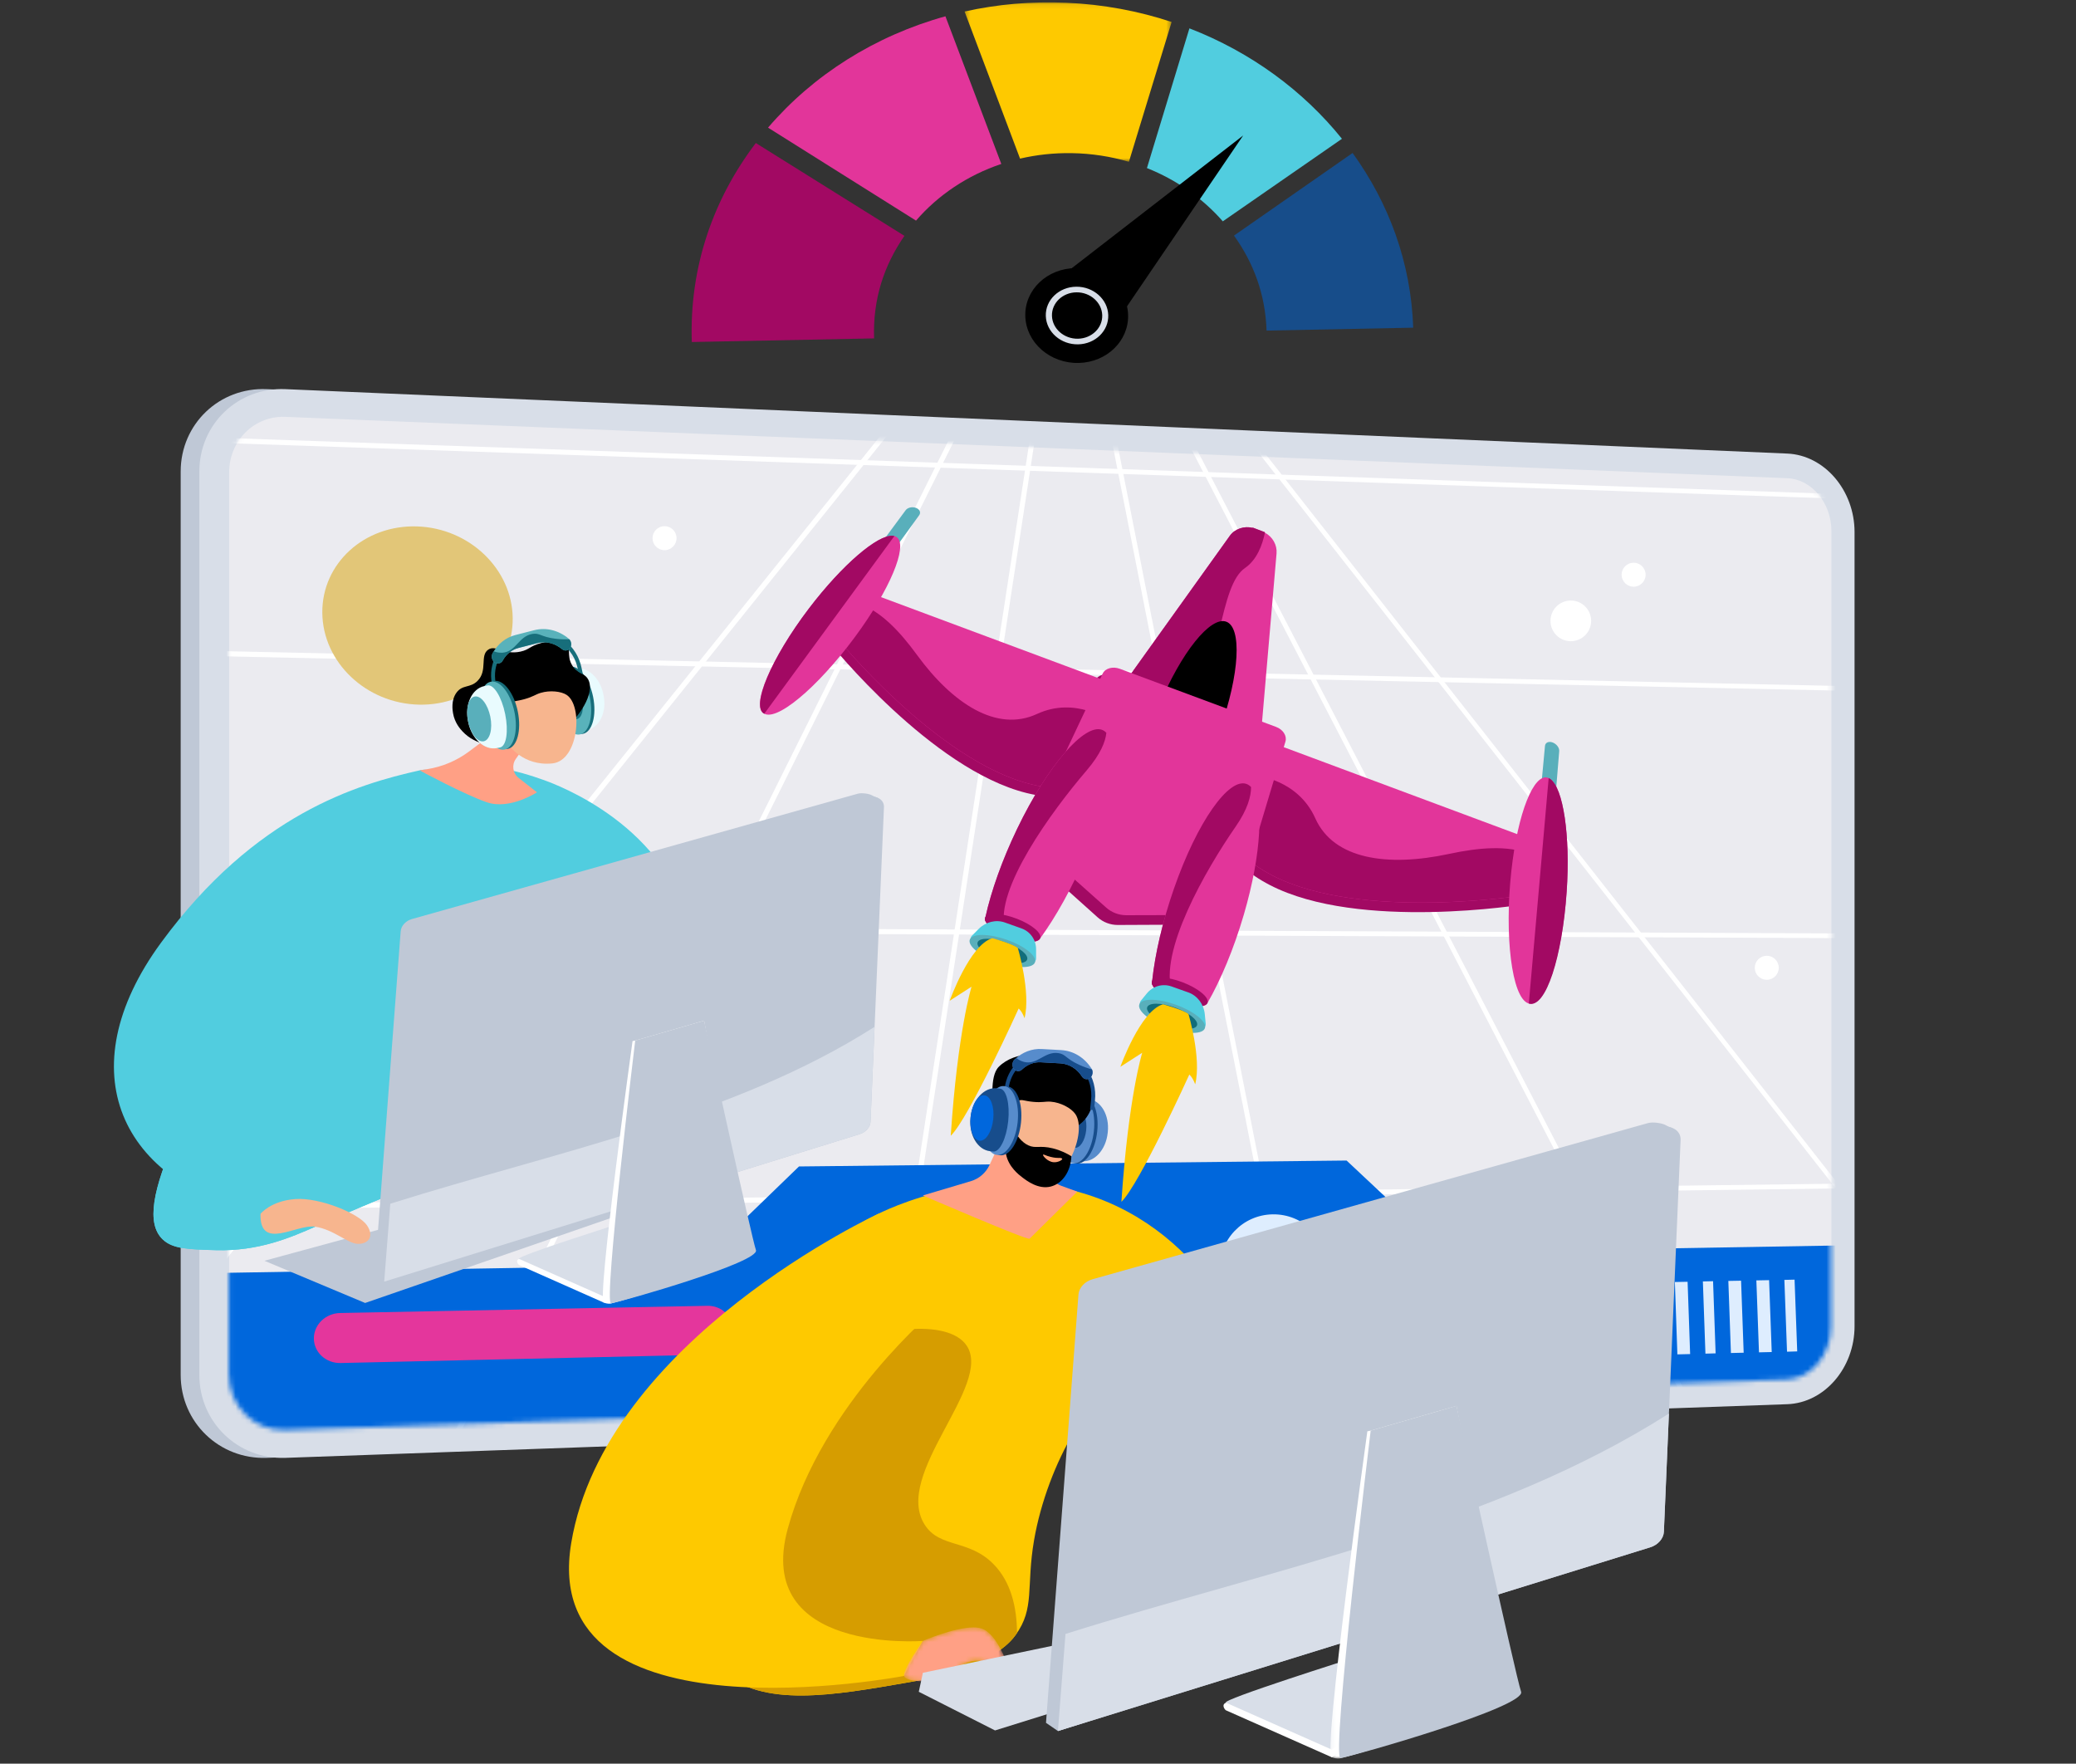 <?xml version="1.0" encoding="UTF-8"?>
<svg width="445px" height="378px" viewBox="0 0 445 378" version="1.1" xmlns="http://www.w3.org/2000/svg" xmlns:xlink="http://www.w3.org/1999/xlink">
    <rect x="0" y="0" width="445" height="378" fill="#333333" stroke="none"/>
    <title>Group 449</title>
    <defs>
        <path d="M0.119,12.377 L0.119,205.59 C0.119,212.456 5.527,217.839 12.17,217.615 L12.17,217.615 L334.114,206.771 C339.348,206.595 343.575,201.541 343.575,195.481 L343.575,195.481 L343.575,24.948 C343.575,18.889 339.348,13.804 334.114,13.59 L334.114,13.59 L12.17,0.438 C12.008,0.431 11.847,0.428 11.688,0.428 L11.688,0.428 C5.266,0.428 0.119,5.678 0.119,12.377" id="path-1"></path>
        <path d="M0.032,12.377 L0.032,205.59 C0.032,212.456 5.439,217.839 12.083,217.615 L12.083,217.615 L334.026,206.771 C339.26,206.595 343.488,201.541 343.488,195.481 L343.488,195.481 L343.488,24.948 C343.488,18.889 339.26,13.804 334.026,13.59 L334.026,13.59 L12.083,0.438 C11.921,0.431 11.76,0.428 11.6,0.428 L11.6,0.428 C5.179,0.428 0.032,5.678 0.032,12.377" id="path-3"></path>
        <polygon id="path-5" points="0.032 172.933 0.032 174.808 140.195 0.172 138.819 0.116"></polygon>
        <polygon id="path-7" points="0.283 210.362 1.601 210.317 106.159 0.283 104.953 0.234"></polygon>
        <polygon id="path-9" points="0.343 206.811 1.476 206.774 33.065 0.494 31.976 0.45"></polygon>
        <polygon id="path-11" points="40.187 202.786 41.257 202.75 1.32 0.239 0.241 0.196"></polygon>
        <polygon id="path-13" points="103.645 199.576 104.761 199.538 1.571 0.445 0.397 0.397"></polygon>
        <polygon id="path-15" points="122.487 155.999 122.487 154.409 1.767 0.545 0.448 0.491"></polygon>
        <polygon id="path-17" points="0.032 1.29 343.488 8.58 343.488 7.584 0.032 0.183"></polygon>
        <path d="M0.197,1.141 L339.803,12.843 C339.555,12.486 339.288,12.147 339.005,11.827 L339.005,11.827 L0.905,0.069 C0.651,0.411 0.414,0.769 0.197,1.141" id="path-19"></path>
        <polygon id="path-21" points="0.032 1.23 343.488 2.66 343.488 1.653 0.032 0.111"></polygon>
        <polygon id="path-23" points="0.032 4.687 0.032 5.817 343.488 1.323 343.488 0.304"></polygon>
        <path d="M193.492,0.829 L170.348,1.079 L122.215,1.599 L100.416,22.684 L0.032,24.387 L0.032,46.09 C0.032,52.956 5.439,58.339 12.083,58.115 L12.083,58.115 L334.026,47.271 C339.26,47.094 343.488,42.041 343.488,35.981 L343.488,35.981 L343.488,18.561 L260.577,19.968 L239.622,0.33 L193.492,0.829 Z" id="path-25"></path>
        <path d="M239.647,0.33 L260.599,19.967 L343.488,18.561 L343.488,35.981 L343.488,36.168 C343.4,42.144 339.207,47.096 334.026,47.271 L334.026,47.271 L12.083,58.115 L11.884,58.12 C5.332,58.231 0.032,52.887 0.032,46.09 L0.032,46.09 L0.032,24.387 L100.474,22.683 L122.268,1.599 L170.389,1.078 L193.527,0.828 L239.647,0.33 Z" id="path-27"></path>
        <path d="M12.276,0.492 C5.523,0.589 0.129,6.027 0.255,12.645 L0.255,12.645 C0.379,19.271 5.987,24.53 12.753,24.384 L12.753,24.384 C19.492,24.239 24.823,18.785 24.685,12.207 L24.685,12.207 C24.548,5.697 19.102,0.49 12.459,0.491 L12.459,0.491 C12.398,0.491 12.337,0.491 12.276,0.492" id="path-29"></path>
        <path d="M11.826,0.361 C5.391,0.453 0.293,5.758 0.461,12.217 L0.461,12.217 C0.629,18.683 6.011,23.817 12.457,23.679 L12.457,23.679 C18.878,23.541 23.918,18.22 23.738,11.8 L23.738,11.8 C23.559,5.444 18.329,0.359 11.995,0.359 L11.995,0.359 C11.94,0.359 11.882,0.36 11.826,0.361" id="path-31"></path>
        <path d="M3.256,0.042 C1.543,0.072 0.183,1.466 0.22,3.155 L0.22,3.155 C0.257,4.844 1.677,6.186 3.392,6.154 L3.392,6.154 C5.104,6.12 6.46,4.725 6.422,3.039 L6.422,3.039 C6.385,1.372 4.999,0.042 3.314,0.042 L3.314,0.042 C3.295,0.042 3.276,0.042 3.256,0.042" id="path-33"></path>
        <path d="M3.462,0.28 C1.764,0.31 0.418,1.698 0.457,3.379 L0.457,3.379 C0.495,5.061 1.906,6.398 3.604,6.364 L3.604,6.364 C5.301,6.33 6.643,4.943 6.604,3.264 L6.604,3.264 C6.564,1.604 5.189,0.28 3.517,0.28 L3.517,0.28 C3.498,0.28 3.48,0.28 3.462,0.28" id="path-35"></path>
        <path d="M3.037,0.021 C1.353,0.051 0.021,1.432 0.062,3.106 L0.062,3.106 C0.103,4.78 1.503,6.111 3.186,6.078 L3.186,6.078 C4.869,6.045 6.197,4.663 6.155,2.992 L6.155,2.992 C6.114,1.34 4.748,0.021 3.092,0.021 L3.092,0.021 C3.074,0.021 3.055,0.021 3.037,0.021" id="path-37"></path>
        <path d="M36.007,0.21 L1.523,0.751 C0.843,0.762 0.273,1.313 0.287,1.982 L0.287,1.982 L0.293,2.252 C0.308,2.922 0.935,3.456 1.615,3.445 L1.615,3.445 L36.087,2.876 C36.754,2.865 37.347,2.318 37.33,1.656 L37.33,1.656 L37.324,1.389 C37.307,0.734 36.685,0.21 36.026,0.21 L36.026,0.21 C36.02,0.21 36.013,0.21 36.007,0.21" id="path-39"></path>
        <path d="M84.65,0.464 L5.913,2.01 C2.779,2.072 0.254,4.524 0.279,7.488 L0.279,7.488 C0.305,10.453 2.873,12.8 6.011,12.729 L6.011,12.729 L84.819,10.935 C87.809,10.867 90.189,8.47 90.143,5.582 L90.143,5.582 C90.094,2.732 87.698,0.463 84.762,0.463 L84.762,0.463 C84.725,0.463 84.688,0.464 84.65,0.464" id="path-41"></path>
        <path d="M2.55,0.011 L2.351,0.015 C1.113,0.039 -0.018,1.081 0.021,2.344 L0.021,2.344 L0.025,2.474 C0.066,3.736 1.257,4.739 2.495,4.713 L2.495,4.713 L2.779,4.709 C4.016,4.684 4.978,3.639 4.938,2.377 L4.938,2.377 L4.934,2.248 C4.894,1.002 3.814,0.01 2.594,0.01 L2.594,0.01 C2.579,0.01 2.564,0.011 2.55,0.011" id="path-43"></path>
        <path d="M2.921,0.308 L2.663,0.311 C1.433,0.335 0.397,1.377 0.437,2.634 L0.437,2.634 L0.442,2.764 C0.482,4.023 1.632,5.019 2.863,4.994 L2.863,4.994 L3.109,4.989 C4.338,4.963 5.396,3.925 5.354,2.668 L5.354,2.668 L5.35,2.538 C5.309,1.298 4.176,0.307 2.963,0.307 L2.963,0.307 C2.949,0.307 2.934,0.308 2.921,0.308" id="path-45"></path>
        <path d="M2.499,0.111 L2.438,0.127 C1.216,0.15 0.312,1.21 0.353,2.463 L0.353,2.463 L0.358,2.648 C0.4,3.902 1.297,4.737 2.521,4.737 L2.521,4.737 L2.576,4.737 C3.799,4.737 4.768,3.812 4.726,2.561 L4.726,2.561 L4.721,2.383 C4.679,1.145 3.742,0.111 2.541,0.111 L2.541,0.111 C2.527,0.111 2.513,0.111 2.499,0.111" id="path-47"></path>
        <polygon id="path-49" points="0.015 0.365 0.554 15.875 3.287 15.811 2.744 0.314"></polygon>
        <polygon id="path-51" points="0.019 0.24 0.566 15.72 2.751 15.656 2.203 0.19"></polygon>
        <polygon id="path-53" points="0.478 0.133 1.031 15.584 3.764 15.52 3.208 0.082"></polygon>
        <polygon id="path-55" points="0.483 0.518 1.044 15.939 3.777 15.876 3.213 0.467"></polygon>
        <polygon id="path-57" points="0.489 0.41 1.057 15.803 3.243 15.738 2.674 0.358"></polygon>
        <path d="M20.411,0.421 C31.625,0.788 40.767,9.561 40.9,20.038 C41.032,30.534 32.072,38.862 20.822,38.62 C9.496,38.377 0.183,29.553 0.088,18.931" id="path-59"></path>
        <polygon id="path-61" points="0.541 13.7 46.114 14.202 36.656 0.937 0.428 0.396"></polygon>
        <polygon id="path-63" points="0.265 13.845 45.941 14.004 36.461 0.747 0.15 0.479"></polygon>
        <path d="M4.71,0.307 C7.117,0.307 9.069,2.258 9.069,4.665 C9.069,7.072 7.117,9.023 4.71,9.023 C2.304,9.023 0.352,7.072 0.352,4.665" id="path-65"></path>
        <path d="M4.511,0.333 C6.918,0.333 8.87,2.284 8.87,4.691 C8.87,7.098 6.918,9.049 4.511,9.049 C2.104,9.049 0.153,7.098 0.153,4.691" id="path-67"></path>
        <path d="M2.674,0.201 C4.095,0.201 5.246,1.353 5.246,2.773 C5.246,4.194 4.095,5.345 2.674,5.345 C1.254,5.345 0.102,4.194 0.102,2.773" id="path-69"></path>
        <path d="M2.715,0.444 C4.136,0.444 5.287,1.596 5.287,3.017 C5.287,4.437 4.136,5.588 2.715,5.588 C1.294,5.588 0.143,4.437 0.143,3.017" id="path-71"></path>
        <path d="M2.946,0.368 C4.367,0.368 5.519,1.52 5.519,2.941 C5.519,4.361 4.367,5.512 2.946,5.512 C1.526,5.512 0.374,4.361 0.374,2.941" id="path-73"></path>
        <path d="M2.789,0.382 C4.21,0.382 5.361,1.533 5.361,2.954 C5.361,4.375 4.21,5.526 2.789,5.526 C1.369,5.526 0.217,4.375 0.217,2.954" id="path-75"></path>
        <path d="M3.841,0.325 C5.747,0.325 7.292,1.87 7.292,3.776 C7.292,5.681 5.747,7.227 3.841,7.227 C1.935,7.227 0.39,5.681 0.39,3.776" id="path-77"></path>
        <path d="M0.032,12.377 L0.032,205.59 C0.032,212.456 5.439,217.839 12.083,217.615 L12.083,217.615 L334.027,206.771 C339.26,206.595 343.488,201.541 343.488,195.481 L343.488,195.481 L343.488,24.948 C343.488,18.889 339.26,13.804 334.027,13.59 L334.027,13.59 L12.083,0.438 C11.921,0.431 11.76,0.428 11.6,0.428 L11.6,0.428 C5.178,0.428 0.032,5.678 0.032,12.377 L0.032,12.377 Z" id="path-79"></path>
        <path d="M0.032,12.377 L0.032,205.59 C0.032,212.456 5.439,217.839 12.083,217.615 L12.083,217.615 L334.027,206.771 C339.26,206.595 343.488,201.541 343.488,195.481 L343.488,195.481 L343.488,24.948 C343.488,18.889 339.26,13.804 334.027,13.59 L334.027,13.59 L12.083,0.438 C11.921,0.431 11.76,0.428 11.6,0.428 L11.6,0.428 C5.178,0.428 0.032,5.678 0.032,12.377 L0.032,12.377 Z" id="path-81"></path>
        <path d="M0.032,12.377 L0.032,205.59 C0.032,212.456 5.439,217.839 12.083,217.615 L12.083,217.615 L334.027,206.771 C339.26,206.595 343.488,201.541 343.488,195.481 L343.488,195.481 L343.488,24.948 C343.488,18.889 339.26,13.804 334.027,13.59 L334.027,13.59 L12.083,0.438 C11.921,0.431 11.76,0.428 11.6,0.428 L11.6,0.428 C5.178,0.428 0.032,5.678 0.032,12.377 L0.032,12.377 Z" id="path-83"></path>
        <path d="M0.032,12.377 L0.032,205.59 C0.032,212.456 5.439,217.839 12.083,217.615 L12.083,217.615 L334.027,206.771 C339.26,206.595 343.488,201.541 343.488,195.481 L343.488,195.481 L343.488,24.948 C343.488,18.889 339.26,13.804 334.027,13.59 L334.027,13.59 L12.083,0.438 C11.921,0.431 11.76,0.428 11.6,0.428 L11.6,0.428 C5.178,0.428 0.032,5.678 0.032,12.377 L0.032,12.377 Z" id="path-85"></path>
        <path d="M0.032,12.377 L0.032,205.59 C0.032,212.456 5.439,217.839 12.083,217.615 L12.083,217.615 L334.027,206.771 C339.26,206.595 343.488,201.541 343.488,195.481 L343.488,195.481 L343.488,24.948 C343.488,18.889 339.26,13.804 334.027,13.59 L334.027,13.59 L12.083,0.438 C11.921,0.431 11.76,0.428 11.6,0.428 L11.6,0.428 C5.178,0.428 0.032,5.678 0.032,12.377 L0.032,12.377 Z" id="path-87"></path>
        <path d="M0.032,12.377 L0.032,205.59 C0.032,212.456 5.439,217.839 12.083,217.615 L12.083,217.615 L334.027,206.771 C339.26,206.595 343.488,201.541 343.488,195.481 L343.488,195.481 L343.488,24.948 C343.488,18.889 339.26,13.804 334.027,13.59 L334.027,13.59 L12.083,0.438 C11.921,0.431 11.76,0.428 11.6,0.428 L11.6,0.428 C5.178,0.428 0.032,5.678 0.032,12.377 L0.032,12.377 Z" id="path-89"></path>
        <path d="M0.032,12.377 L0.032,205.59 C0.032,212.456 5.439,217.839 12.083,217.615 L12.083,217.615 L334.027,206.771 C339.26,206.595 343.488,201.541 343.488,195.481 L343.488,195.481 L343.488,24.948 C343.488,18.889 339.26,13.804 334.027,13.59 L334.027,13.59 L12.083,0.438 C11.921,0.431 11.76,0.428 11.6,0.428 L11.6,0.428 C5.178,0.428 0.032,5.678 0.032,12.377 L0.032,12.377 Z" id="path-91"></path>
        <path d="M0.032,12.377 L0.032,205.59 C0.032,212.456 5.439,217.839 12.083,217.615 L12.083,217.615 L334.027,206.771 C339.26,206.595 343.488,201.541 343.488,195.481 L343.488,195.481 L343.488,24.948 C343.488,18.889 339.26,13.804 334.027,13.59 L334.027,13.59 L12.083,0.438 C11.921,0.431 11.76,0.428 11.6,0.428 L11.6,0.428 C5.178,0.428 0.032,5.678 0.032,12.377 L0.032,12.377 Z" id="path-93"></path>
        <path d="M0.032,12.377 L0.032,205.59 C0.032,212.456 5.439,217.839 12.083,217.615 L12.083,217.615 L334.027,206.771 C339.26,206.595 343.488,201.541 343.488,195.481 L343.488,195.481 L343.488,24.948 C343.488,18.889 339.26,13.804 334.027,13.59 L334.027,13.59 L12.083,0.438 C11.921,0.431 11.76,0.428 11.6,0.428 L11.6,0.428 C5.178,0.428 0.032,5.678 0.032,12.377 L0.032,12.377 Z" id="path-95"></path>
        <path d="M0.032,12.377 L0.032,205.59 C0.032,212.456 5.439,217.839 12.083,217.615 L12.083,217.615 L334.027,206.771 C339.26,206.595 343.488,201.541 343.488,195.481 L343.488,195.481 L343.488,24.948 C343.488,18.889 339.26,13.804 334.027,13.59 L334.027,13.59 L12.083,0.438 C11.921,0.431 11.76,0.428 11.6,0.428 L11.6,0.428 C5.178,0.428 0.032,5.678 0.032,12.377 L0.032,12.377 Z" id="path-97"></path>
        <path d="M0.032,12.377 L0.032,205.59 C0.032,212.456 5.439,217.839 12.083,217.615 L12.083,217.615 L334.027,206.771 C339.26,206.595 343.488,201.541 343.488,195.481 L343.488,195.481 L343.488,24.948 C343.488,18.889 339.26,13.804 334.027,13.59 L334.027,13.59 L12.083,0.438 C11.921,0.431 11.76,0.428 11.6,0.428 L11.6,0.428 C5.178,0.428 0.032,5.678 0.032,12.377 L0.032,12.377 Z" id="path-99"></path>
        <path d="M193.492,0.829 L170.348,1.079 L122.215,1.599 L100.415,22.684 L0.032,24.387 L0.032,46.09 C0.032,52.956 5.439,58.339 12.083,58.115 L12.083,58.115 L334.027,47.271 C339.26,47.094 343.488,42.041 343.488,35.981 L343.488,35.981 L343.488,18.561 L260.578,19.968 L239.622,0.33 L193.492,0.829 Z" id="path-101"></path>
        <path d="M0.032,12.377 L0.032,205.59 C0.032,212.456 5.439,217.839 12.083,217.615 L12.083,217.615 L334.027,206.771 C339.26,206.595 343.488,201.541 343.488,195.481 L343.488,195.481 L343.488,24.948 C343.488,18.889 339.26,13.804 334.027,13.59 L334.027,13.59 L12.083,0.438 C11.921,0.431 11.76,0.428 11.6,0.428 L11.6,0.428 C5.178,0.428 0.032,5.678 0.032,12.377 L0.032,12.377 Z" id="path-103"></path>
        <path d="M12.276,0.492 C5.522,0.589 0.13,6.027 0.255,12.645 L0.255,12.645 C0.379,19.271 5.987,24.53 12.753,24.384 L12.753,24.384 C19.492,24.239 24.823,18.785 24.685,12.207 L24.685,12.207 C24.548,5.697 19.102,0.49 12.459,0.491 L12.459,0.491 C12.398,0.491 12.337,0.491 12.276,0.492" id="path-105"></path>
        <path d="M0.032,12.377 L0.032,205.59 C0.032,212.456 5.439,217.839 12.083,217.615 L12.083,217.615 L334.027,206.771 C339.26,206.595 343.488,201.541 343.488,195.481 L343.488,195.481 L343.488,24.948 C343.488,18.889 339.26,13.804 334.027,13.59 L334.027,13.59 L12.083,0.438 C11.921,0.431 11.76,0.428 11.6,0.428 L11.6,0.428 C5.178,0.428 0.032,5.678 0.032,12.377" id="path-107"></path>
        <path d="M3.256,0.042 C1.542,0.072 0.183,1.466 0.22,3.155 L0.22,3.155 C0.257,4.844 1.677,6.186 3.392,6.154 L3.392,6.154 C5.104,6.12 6.46,4.725 6.421,3.039 L6.421,3.039 C6.385,1.372 4.999,0.042 3.314,0.042 L3.314,0.042 C3.295,0.042 3.276,0.042 3.256,0.042" id="path-109"></path>
        <path d="M3.462,0.28 C1.764,0.31 0.418,1.698 0.457,3.379 L0.457,3.379 C0.495,5.061 1.906,6.398 3.604,6.364 L3.604,6.364 C5.301,6.33 6.643,4.943 6.604,3.264 L6.604,3.264 C6.564,1.604 5.189,0.28 3.517,0.28 L3.517,0.28 C3.499,0.28 3.48,0.28 3.462,0.28" id="path-111"></path>
        <path d="M3.037,0.021 C1.353,0.051 0.021,1.432 0.062,3.106 L0.062,3.106 C0.103,4.78 1.503,6.111 3.186,6.078 L3.186,6.078 C4.869,6.045 6.197,4.663 6.154,2.992 L6.154,2.992 C6.114,1.34 4.748,0.021 3.092,0.021 L3.092,0.021 C3.074,0.021 3.055,0.021 3.037,0.021" id="path-113"></path>
        <path d="M36.007,0.21 L1.524,0.751 C0.843,0.762 0.273,1.313 0.287,1.982 L0.287,1.982 L0.293,2.252 C0.308,2.922 0.934,3.456 1.615,3.445 L1.615,3.445 L36.087,2.876 C36.754,2.865 37.347,2.318 37.33,1.656 L37.33,1.656 L37.324,1.389 C37.307,0.734 36.685,0.21 36.026,0.21 L36.026,0.21 C36.02,0.21 36.013,0.21 36.007,0.21" id="path-115"></path>
        <path d="M0.032,12.377 L0.032,205.59 C0.032,212.456 5.439,217.839 12.083,217.615 L12.083,217.615 L334.027,206.771 C339.26,206.595 343.488,201.541 343.488,195.481 L343.488,195.481 L343.488,24.948 C343.488,18.889 339.26,13.804 334.027,13.59 L334.027,13.59 L12.083,0.438 C11.921,0.431 11.76,0.428 11.6,0.428 L11.6,0.428 C5.178,0.428 0.032,5.678 0.032,12.377" id="path-117"></path>
        <path d="M2.55,0.011 L2.352,0.015 C1.113,0.039 -0.018,1.081 0.021,2.344 L0.021,2.344 L0.025,2.474 C0.066,3.736 1.258,4.739 2.495,4.713 L2.495,4.713 L2.779,4.709 C4.016,4.684 4.978,3.639 4.938,2.377 L4.938,2.377 L4.934,2.248 C4.894,1.002 3.813,0.01 2.594,0.01 L2.594,0.01 C2.579,0.01 2.564,0.011 2.55,0.011" id="path-119"></path>
        <path d="M2.921,0.308 L2.663,0.311 C1.432,0.335 0.397,1.377 0.438,2.634 L0.438,2.634 L0.442,2.764 C0.482,4.023 1.632,5.019 2.863,4.994 L2.863,4.994 L3.108,4.989 C4.338,4.963 5.396,3.925 5.354,2.668 L5.354,2.668 L5.35,2.538 C5.309,1.298 4.176,0.307 2.963,0.307 L2.963,0.307 C2.949,0.307 2.934,0.308 2.921,0.308" id="path-121"></path>
        <path d="M2.499,0.111 L2.438,0.127 C1.216,0.15 0.312,1.21 0.354,2.463 L0.354,2.463 L0.358,2.648 C0.4,3.902 1.297,4.737 2.52,4.737 L2.52,4.737 L2.576,4.737 C3.799,4.737 4.768,3.812 4.726,2.561 L4.726,2.561 L4.721,2.383 C4.679,1.145 3.742,0.111 2.541,0.111 L2.541,0.111 C2.527,0.111 2.513,0.111 2.499,0.111" id="path-123"></path>
        <path d="M0.032,12.377 L0.032,205.59 C0.032,212.456 5.439,217.839 12.083,217.615 L12.083,217.615 L334.027,206.771 C339.26,206.595 343.488,201.541 343.488,195.481 L343.488,195.481 L343.488,24.948 C343.488,18.889 339.26,13.804 334.027,13.59 L334.027,13.59 L12.083,0.438 C11.921,0.431 11.76,0.428 11.6,0.428 L11.6,0.428 C5.178,0.428 0.032,5.678 0.032,12.377 L0.032,12.377 Z" id="path-125"></path>
        <path d="M0.032,12.377 L0.032,205.59 C0.032,212.456 5.439,217.839 12.083,217.615 L12.083,217.615 L334.027,206.771 C339.26,206.595 343.488,201.541 343.488,195.481 L343.488,195.481 L343.488,24.948 C343.488,18.889 339.26,13.804 334.027,13.59 L334.027,13.59 L12.083,0.438 C11.921,0.431 11.76,0.428 11.6,0.428 L11.6,0.428 C5.178,0.428 0.032,5.678 0.032,12.377 L0.032,12.377 Z" id="path-127"></path>
        <path d="M0.032,12.377 L0.032,205.59 C0.032,212.456 5.439,217.839 12.083,217.615 L12.083,217.615 L334.027,206.771 C339.26,206.595 343.488,201.541 343.488,195.481 L343.488,195.481 L343.488,24.948 C343.488,18.889 339.26,13.804 334.027,13.59 L334.027,13.59 L12.083,0.438 C11.921,0.431 11.76,0.428 11.6,0.428 L11.6,0.428 C5.178,0.428 0.032,5.678 0.032,12.377 L0.032,12.377 Z" id="path-129"></path>
        <path d="M0.032,12.377 L0.032,205.59 C0.032,212.456 5.439,217.839 12.083,217.615 L12.083,217.615 L334.027,206.771 C339.26,206.595 343.488,201.541 343.488,195.481 L343.488,195.481 L343.488,24.948 C343.488,18.889 339.26,13.804 334.027,13.59 L334.027,13.59 L12.083,0.438 C11.921,0.431 11.76,0.428 11.6,0.428 L11.6,0.428 C5.178,0.428 0.032,5.678 0.032,12.377 L0.032,12.377 Z" id="path-131"></path>
        <path d="M0.032,12.377 L0.032,205.59 C0.032,212.456 5.439,217.839 12.083,217.615 L12.083,217.615 L334.027,206.771 C339.26,206.595 343.488,201.541 343.488,195.481 L343.488,195.481 L343.488,24.948 C343.488,18.889 339.26,13.804 334.027,13.59 L334.027,13.59 L12.083,0.438 C11.921,0.431 11.76,0.428 11.6,0.428 L11.6,0.428 C5.178,0.428 0.032,5.678 0.032,12.377 L0.032,12.377 Z" id="path-133"></path>
        <path d="M0.032,12.377 L0.032,205.59 C0.032,212.456 5.439,217.839 12.083,217.615 L12.083,217.615 L334.027,206.771 C339.26,206.595 343.488,201.541 343.488,195.481 L343.488,195.481 L343.488,24.948 C343.488,18.889 339.26,13.804 334.027,13.59 L334.027,13.59 L12.083,0.438 C11.921,0.431 11.76,0.428 11.6,0.428 L11.6,0.428 C5.178,0.428 0.032,5.678 0.032,12.377" id="path-135"></path>
        <polygon id="path-137" points="0.541 13.7 46.114 14.202 36.656 0.937 0.428 0.396"></polygon>
        <polygon id="path-139" points="0.265 13.845 45.941 14.003 36.461 0.747 0.15 0.479"></polygon>
        <path d="M0.504,0.777 C0.127,1.276 0.262,1.919 0.861,2.143 L0.861,2.143 L8.46,4.984 C9.06,5.207 9.879,4.92 10.238,4.413 L10.238,4.413 C10.594,3.908 10.438,3.264 9.842,3.041 L9.842,3.041 L2.301,0.226 C2.159,0.173 2.005,0.148 1.845,0.148 L1.845,0.148 C1.338,0.148 0.79,0.399 0.504,0.777" id="path-141"></path>
        <path d="M0.073,1.154 C0.006,1.786 0.457,2.563 1.089,2.8 L1.089,2.8 L9.124,5.804 C9.759,6.042 10.316,5.639 10.361,4.997 L10.361,4.997 C10.406,4.358 9.937,3.58 9.307,3.345 L9.307,3.345 L1.338,0.369 C1.212,0.323 1.089,0.3 0.971,0.3 L0.971,0.3 C0.502,0.3 0.127,0.65 0.073,1.154" id="path-143"></path>
        <path d="M13.796,4.821 C11.009,8.226 8.135,13.261 5.686,19.116 L5.686,19.116 C3.12,25.247 1.318,31.564 0.686,36.818 L0.686,36.818 C-0.051,42.966 0.902,46.686 3.546,47.686 L3.546,47.686 C6.194,48.687 9.41,46.538 12.997,41.452 L12.997,41.452 C16.065,37.1 18.971,31.176 21.179,24.892 L21.179,24.892 C23.287,18.889 24.518,13.229 24.716,8.856 L24.716,8.856 C24.931,4.089 23.909,1.319 21.686,0.499 L21.686,0.499 C21.282,0.351 20.864,0.276 20.433,0.276 L20.433,0.276 C18.494,0.276 16.283,1.781 13.796,4.821" id="path-145"></path>
        <path d="M0.216,1.335 L0.157,1.468 C-0.234,2.333 0.291,3.355 1.331,3.743 L1.331,3.743 L29.852,14.387 C30.902,14.78 31.988,14.355 32.273,13.444 L32.273,13.444 L32.316,13.304 C32.598,12.399 31.983,11.357 30.945,10.97 L30.945,10.97 L2.776,0.477 C2.506,0.377 2.228,0.329 1.956,0.329 L1.956,0.329 C1.198,0.329 0.502,0.703 0.216,1.335" id="path-147"></path>
        <path d="M4.322,3.288 C4.322,3.288 0.017,9.297 0.277,10.793 L0.277,10.793 C0.536,12.287 8.275,12.635 10.989,9.871 L10.989,9.871 C13.704,7.107 17.42,6.726 19.023,9.099 L19.023,9.099 C20.625,11.472 22.994,9.871 22.994,9.871 L22.994,9.871 C22.994,9.871 20.787,2.487 17.352,0.796 L17.352,0.796 C16.775,0.512 16.023,0.394 15.172,0.394 L15.172,0.394 C10.962,0.394 4.322,3.288 4.322,3.288" id="path-149"></path>
        <polygon id="path-151" points="0.076 14.921 0.842 15.002 2.401 0.405 1.637 0.323"></polygon>
        <polygon id="path-153" points="0.396 0.616 3.321 15.002 4.075 14.85 1.149 0.463"></polygon>
        <polygon id="path-155" points="0.167 0.411 39.183 0.411 39.183 76 0.167 76"></polygon>
        <polygon id="path-157" points="0.262 0.096 44.642 0.096 44.642 34.278 0.262 34.278"></polygon>
    </defs>
    <g id="Page-2" stroke="none" stroke-width="1" fill="none" fill-rule="evenodd">
        <g id="CaseStudy-Redesign4-Copy-14" transform="translate(-225, -2561)">
            <g id="Group-449" transform="translate(225, 2561)">
                <path d="M57.17,312.458 C47.031,312.82 38.73,304.847 38.73,294.683 L38.73,101.047 C38.73,90.883 47.031,82.969 57.17,83.404 L379.114,97.212 C387.084,97.554 393.532,105.099 393.532,114.034 L393.532,284.239 C393.532,293.174 387.084,300.673 379.114,300.957 L57.17,312.458 Z" id="Fill-1" fill="#BFC8D6"></path>
                <g id="Group-5" transform="translate(45, 88.904)">
                    <mask id="mask-2" fill="white">
                        <use xlink:href="#path-1"></use>
                    </mask>
                    <g id="Clip-4"></g>
                    <path d="M0.119,12.377 L0.119,205.59 C0.119,212.456 5.527,217.839 12.17,217.615 L12.17,217.615 L334.114,206.771 C339.348,206.595 343.575,201.541 343.575,195.481 L343.575,195.481 L343.575,24.948 C343.575,18.889 339.348,13.804 334.114,13.59 L334.114,13.59 L12.17,0.438 C12.008,0.431 11.847,0.428 11.688,0.428 L11.688,0.428 C5.266,0.428 0.119,5.678 0.119,12.377" id="Fill-3" mask="url(#mask-2)"></path>
                </g>
                <g id="Group-8" transform="translate(45, 88.904)">
                    <mask id="mask-4" fill="white">
                        <use xlink:href="#path-3"></use>
                    </mask>
                    <g id="Clip-7"></g>
                    <path d="M0.032,12.377 L0.032,205.59 C0.032,212.456 5.439,217.839 12.083,217.615 L12.083,217.615 L334.026,206.771 C339.26,206.595 343.488,201.541 343.488,195.481 L343.488,195.481 L343.488,24.948 C343.488,18.889 339.26,13.804 334.026,13.59 L334.026,13.59 L12.083,0.438 C11.921,0.431 11.76,0.428 11.6,0.428 L11.6,0.428 C5.179,0.428 0.032,5.678 0.032,12.377" id="Fill-6" mask="url(#mask-4)"></path>
                </g>
                <g id="Group-11" transform="translate(45, 94.404)">
                    <mask id="mask-6" fill="white">
                        <use xlink:href="#path-5"></use>
                    </mask>
                    <g id="Clip-10"></g>
                    <polygon id="Fill-9" mask="url(#mask-6)" points="0.032 172.933 0.032 174.808 140.195 0.172 138.819 0.116"></polygon>
                </g>
                <g id="Group-14" transform="translate(94, 94.904)">
                    <mask id="mask-8" fill="white">
                        <use xlink:href="#path-7"></use>
                    </mask>
                    <g id="Clip-13"></g>
                    <polygon id="Fill-12" mask="url(#mask-8)" points="0.283 210.362 1.601 210.317 106.159 0.283 104.953 0.234"></polygon>
                </g>
                <g id="Group-17" transform="translate(184.5, 95.404)">
                    <mask id="mask-10" fill="white">
                        <use xlink:href="#path-9"></use>
                    </mask>
                    <g id="Clip-16"></g>
                    <polygon id="Fill-15" mask="url(#mask-10)" points="0.343 206.811 1.476 206.774 33.065 0.494 31.976 0.45"></polygon>
                </g>
                <g id="Group-20" transform="translate(234.5, 96.404)">
                    <mask id="mask-12" fill="white">
                        <use xlink:href="#path-11"></use>
                    </mask>
                    <g id="Clip-19"></g>
                    <polygon id="Fill-18" mask="url(#mask-12)" points="40.187 202.786 41.257 202.75 1.32 0.239 0.241 0.196"></polygon>
                </g>
                <g id="Group-23" transform="translate(251.5, 96.904)">
                    <mask id="mask-14" fill="white">
                        <use xlink:href="#path-13"></use>
                    </mask>
                    <g id="Clip-22"></g>
                    <polygon id="Fill-21" mask="url(#mask-14)" points="103.645 199.576 104.761 199.538 1.571 0.445 0.397 0.397"></polygon>
                </g>
                <g id="Group-26" transform="translate(266, 97.404)">
                    <mask id="mask-16" fill="white">
                        <use xlink:href="#path-15"></use>
                    </mask>
                    <g id="Clip-25"></g>
                    <polygon id="Fill-24" mask="url(#mask-16)" points="122.487 155.999 122.487 154.409 1.767 0.545 0.448 0.491"></polygon>
                </g>
                <g id="Group-29" transform="translate(45, 139.404)">
                    <mask id="mask-18" fill="white">
                        <use xlink:href="#path-17"></use>
                    </mask>
                    <g id="Clip-28"></g>
                    <polygon id="Fill-27" mask="url(#mask-18)" points="0.032 1.29 343.488 8.58 343.488 7.584 0.032 0.183"></polygon>
                </g>
                <g id="Group-32" transform="translate(46.5, 93.904)">
                    <mask id="mask-20" fill="white">
                        <use xlink:href="#path-19"></use>
                    </mask>
                    <g id="Clip-31"></g>
                    <path d="M0.197,1.141 L339.803,12.843 C339.555,12.486 339.288,12.147 339.005,11.827 L339.005,11.827 L0.905,0.069 C0.651,0.411 0.414,0.769 0.197,1.141" id="Fill-30" mask="url(#mask-20)"></path>
                </g>
                <g id="Group-35" transform="translate(45, 198.404)">
                    <mask id="mask-22" fill="white">
                        <use xlink:href="#path-21"></use>
                    </mask>
                    <g id="Clip-34"></g>
                    <polygon id="Fill-33" mask="url(#mask-22)" points="0.032 1.23 343.488 2.66 343.488 1.653 0.032 0.111"></polygon>
                </g>
                <g id="Group-38" transform="translate(45, 253.404)">
                    <mask id="mask-24" fill="white">
                        <use xlink:href="#path-23"></use>
                    </mask>
                    <g id="Clip-37"></g>
                    <polygon id="Fill-36" mask="url(#mask-24)" points="0.032 4.687 0.032 5.817 343.488 1.323 343.488 0.304"></polygon>
                </g>
                <polygon id="Fill-39" points="444.396 307.276 0.449 320.829 0.445 319.671 444.353 306.266"></polygon>
                <g id="Group-42" transform="translate(45, 248.404)">
                    <mask id="mask-26" fill="white">
                        <use xlink:href="#path-25"></use>
                    </mask>
                    <g id="Clip-41"></g>
                    <path d="M193.492,0.829 L170.348,1.079 L122.215,1.599 L100.416,22.684 L0.032,24.387 L0.032,46.09 C0.032,52.956 5.439,58.339 12.083,58.115 L12.083,58.115 L334.026,47.271 C339.26,47.094 343.488,42.041 343.488,35.981 L343.488,35.981 L343.488,18.561 L260.577,19.968 L239.622,0.33 L193.492,0.829 Z" id="Fill-40" mask="url(#mask-26)"></path>
                </g>
                <g id="Group-45" transform="translate(45, 248.404)">
                    <mask id="mask-28" fill="white">
                        <use xlink:href="#path-27"></use>
                    </mask>
                    <g id="Clip-44"></g>
                    <polygon id="Fill-43" mask="url(#mask-28)" points="347.121 18.5 260.599 19.967 239.647 0.33 193.527 0.828 170.389 1.078 122.268 1.599 100.474 22.683 -0.382 24.393 -3.788 67.688 171.759 62.538 195.014 61.855 351.596 57.261"></polygon>
                </g>
                <g id="Group-48" transform="translate(177.5, 260.904)">
                    <mask id="mask-30" fill="white">
                        <use xlink:href="#path-29"></use>
                    </mask>
                    <g id="Clip-47"></g>
                    <path d="M12.276,0.492 C5.523,0.589 0.129,6.027 0.255,12.645 L0.255,12.645 C0.379,19.271 5.987,24.53 12.753,24.384 L12.753,24.384 C19.492,24.239 24.823,18.785 24.685,12.207 L24.685,12.207 C24.548,5.697 19.102,0.49 12.459,0.491 L12.459,0.491 C12.398,0.491 12.337,0.491 12.276,0.492" id="Fill-46" mask="url(#mask-30)"></path>
                </g>
                <g id="Group-51" transform="translate(257, 259.904)">
                    <mask id="mask-32" fill="white">
                        <use xlink:href="#path-31"></use>
                    </mask>
                    <g id="Clip-50"></g>
                    <path d="M11.826,0.361 C5.391,0.453 0.293,5.758 0.461,12.217 L0.461,12.217 C0.629,18.683 6.011,23.817 12.457,23.679 L12.457,23.679 C18.878,23.541 23.918,18.22 23.738,11.8 L23.738,11.8 C23.559,5.444 18.329,0.359 11.995,0.359 L11.995,0.359 C11.94,0.359 11.882,0.36 11.826,0.361" id="Fill-49" mask="url(#mask-32)"></path>
                </g>
                <g id="Group-54" transform="translate(211, 272.404)">
                    <mask id="mask-34" fill="white">
                        <use xlink:href="#path-33"></use>
                    </mask>
                    <g id="Clip-53"></g>
                    <path d="M3.256,0.042 C1.543,0.072 0.183,1.466 0.22,3.155 L0.22,3.155 C0.257,4.844 1.677,6.186 3.392,6.154 L3.392,6.154 C5.104,6.12 6.46,4.725 6.422,3.039 L6.422,3.039 C6.385,1.372 4.999,0.042 3.314,0.042 L3.314,0.042 C3.295,0.042 3.276,0.042 3.256,0.042" id="Fill-52" mask="url(#mask-34)"></path>
                </g>
                <g id="Group-57" transform="translate(225.5, 271.904)">
                    <mask id="mask-36" fill="white">
                        <use xlink:href="#path-35"></use>
                    </mask>
                    <g id="Clip-56"></g>
                    <path d="M3.462,0.28 C1.764,0.31 0.418,1.698 0.457,3.379 L0.457,3.379 C0.495,5.061 1.906,6.398 3.604,6.364 L3.604,6.364 C5.301,6.33 6.643,4.943 6.604,3.264 L6.604,3.264 C6.564,1.604 5.189,0.28 3.517,0.28 L3.517,0.28 C3.498,0.28 3.48,0.28 3.462,0.28" id="Fill-55" mask="url(#mask-36)"></path>
                </g>
                <g id="Group-60" transform="translate(240.5, 271.904)">
                    <mask id="mask-38" fill="white">
                        <use xlink:href="#path-37"></use>
                    </mask>
                    <g id="Clip-59"></g>
                    <path d="M3.037,0.021 C1.353,0.051 0.021,1.432 0.062,3.106 L0.062,3.106 C0.103,4.78 1.503,6.111 3.186,6.078 L3.186,6.078 C4.869,6.045 6.197,4.663 6.155,2.992 L6.155,2.992 C6.114,1.34 4.748,0.021 3.092,0.021 L3.092,0.021 C3.074,0.021 3.055,0.021 3.037,0.021" id="Fill-58" mask="url(#mask-38)"></path>
                </g>
                <g id="Group-63" transform="translate(210.5, 264.904)">
                    <mask id="mask-40" fill="white">
                        <use xlink:href="#path-39"></use>
                    </mask>
                    <g id="Clip-62"></g>
                    <path d="M36.007,0.21 L1.523,0.751 C0.843,0.762 0.273,1.313 0.287,1.982 L0.287,1.982 L0.293,2.252 C0.308,2.922 0.935,3.456 1.615,3.445 L1.615,3.445 L36.087,2.876 C36.754,2.865 37.347,2.318 37.33,1.656 L37.33,1.656 L37.324,1.389 C37.307,0.734 36.685,0.21 36.026,0.21 L36.026,0.21 C36.02,0.21 36.013,0.21 36.007,0.21" id="Fill-61" mask="url(#mask-40)"></path>
                </g>
                <g id="Group-66" transform="translate(63, 279.404)">
                    <mask id="mask-42" fill="white">
                        <use xlink:href="#path-41"></use>
                    </mask>
                    <g id="Clip-65"></g>
                    <path d="M84.65,0.464 L5.913,2.01 C2.779,2.072 0.254,4.524 0.279,7.488 L0.279,7.488 C0.305,10.453 2.873,12.8 6.011,12.729 L6.011,12.729 L84.819,10.935 C87.809,10.867 90.189,8.47 90.143,5.582 L90.143,5.582 C90.094,2.732 87.698,0.463 84.762,0.463 L84.762,0.463 C84.725,0.463 84.688,0.464 84.65,0.464" id="Fill-64" mask="url(#mask-42)"></path>
                </g>
                <g id="Group-69" transform="translate(318.5, 275.404)">
                    <mask id="mask-44" fill="white">
                        <use xlink:href="#path-43"></use>
                    </mask>
                    <g id="Clip-68"></g>
                    <path d="M2.55,0.011 L2.351,0.015 C1.113,0.039 -0.018,1.081 0.021,2.344 L0.021,2.344 L0.025,2.474 C0.066,3.736 1.257,4.739 2.495,4.713 L2.495,4.713 L2.779,4.709 C4.016,4.684 4.978,3.639 4.938,2.377 L4.938,2.377 L4.934,2.248 C4.894,1.002 3.814,0.01 2.594,0.01 L2.594,0.01 C2.579,0.01 2.564,0.011 2.55,0.011" id="Fill-67" mask="url(#mask-44)"></path>
                </g>
                <g id="Group-72" transform="translate(329, 274.904)">
                    <mask id="mask-46" fill="white">
                        <use xlink:href="#path-45"></use>
                    </mask>
                    <g id="Clip-71"></g>
                    <path d="M2.921,0.308 L2.663,0.311 C1.433,0.335 0.397,1.377 0.437,2.634 L0.437,2.634 L0.442,2.764 C0.482,4.023 1.632,5.019 2.863,4.994 L2.863,4.994 L3.109,4.989 C4.338,4.963 5.396,3.925 5.354,2.668 L5.354,2.668 L5.35,2.538 C5.309,1.298 4.176,0.307 2.963,0.307 L2.963,0.307 C2.949,0.307 2.934,0.308 2.921,0.308" id="Fill-70" mask="url(#mask-46)"></path>
                </g>
                <g id="Group-75" transform="translate(340, 274.904)">
                    <mask id="mask-48" fill="white">
                        <use xlink:href="#path-47"></use>
                    </mask>
                    <g id="Clip-74"></g>
                    <path d="M2.499,0.111 L2.438,0.127 C1.216,0.15 0.312,1.21 0.353,2.463 L0.353,2.463 L0.358,2.648 C0.4,3.902 1.297,4.737 2.521,4.737 L2.521,4.737 L2.576,4.737 C3.799,4.737 4.768,3.812 4.726,2.561 L4.726,2.561 L4.721,2.383 C4.679,1.145 3.742,0.111 2.541,0.111 L2.541,0.111 C2.527,0.111 2.513,0.111 2.499,0.111" id="Fill-73" mask="url(#mask-48)"></path>
                </g>
                <g id="Group-78" transform="translate(355, 274.404)">
                    <mask id="mask-50" fill="white">
                        <use xlink:href="#path-49"></use>
                    </mask>
                    <g id="Clip-77"></g>
                    <polygon id="Fill-76" mask="url(#mask-50)" points="0.015 0.365 0.554 15.875 3.287 15.811 2.744 0.314"></polygon>
                </g>
                <g id="Group-81" transform="translate(361, 274.404)">
                    <mask id="mask-52" fill="white">
                        <use xlink:href="#path-51"></use>
                    </mask>
                    <g id="Clip-80"></g>
                    <polygon id="Fill-79" mask="url(#mask-52)" points="0.019 0.24 0.566 15.72 2.751 15.656 2.203 0.19"></polygon>
                </g>
                <g id="Group-84" transform="translate(366, 274.404)">
                    <mask id="mask-54" fill="white">
                        <use xlink:href="#path-53"></use>
                    </mask>
                    <g id="Clip-83"></g>
                    <polygon id="Fill-82" mask="url(#mask-54)" points="0.478 0.133 1.031 15.584 3.764 15.52 3.208 0.082"></polygon>
                </g>
                <g id="Group-87" transform="translate(372, 273.904)">
                    <mask id="mask-56" fill="white">
                        <use xlink:href="#path-55"></use>
                    </mask>
                    <g id="Clip-86"></g>
                    <polygon id="Fill-85" mask="url(#mask-56)" points="0.483 0.518 1.044 15.939 3.777 15.876 3.213 0.467"></polygon>
                </g>
                <g id="Group-90" transform="translate(378, 273.904)">
                    <mask id="mask-58" fill="white">
                        <use xlink:href="#path-57"></use>
                    </mask>
                    <g id="Clip-89"></g>
                    <polygon id="Fill-88" mask="url(#mask-58)" points="0.489 0.41 1.057 15.803 3.243 15.738 2.674 0.358"></polygon>
                </g>
                <g id="Group-93" transform="translate(65, 112.404)">
                    <mask id="mask-60" fill="white">
                        <use xlink:href="#path-59"></use>
                    </mask>
                    <g id="Clip-92"></g>
                    <path d="M40.9,20.038 C41.032,30.534 32.072,38.862 20.822,38.62 C9.496,38.377 0.183,29.553 0.088,18.931 C-0.005,8.331 9.123,0.052 20.411,0.421 C31.625,0.788 40.767,9.561 40.9,20.038" id="Fill-91" mask="url(#mask-60)"></path>
                </g>
                <g id="Group-96" transform="translate(61, 172.404)">
                    <mask id="mask-62" fill="white">
                        <use xlink:href="#path-61"></use>
                    </mask>
                    <g id="Clip-95"></g>
                    <polygon id="Fill-94" mask="url(#mask-62)" points="0.541 13.7 46.114 14.202 36.656 0.937 0.428 0.396"></polygon>
                </g>
                <g id="Group-99" transform="translate(61.5, 198.404)">
                    <mask id="mask-64" fill="white">
                        <use xlink:href="#path-63"></use>
                    </mask>
                    <g id="Clip-98"></g>
                    <polygon id="Fill-97" mask="url(#mask-64)" points="0.265 13.845 45.941 14.004 36.461 0.747 0.15 0.479"></polygon>
                </g>
                <g id="Group-125" transform="translate(42.5, 82.904)">
                    <g id="Group-102" transform="translate(285.5, 45.5)">
                        <mask id="mask-66" fill="white">
                            <use xlink:href="#path-65"></use>
                        </mask>
                        <g id="Clip-101"></g>
                        <path d="M9.069,4.665 C9.069,7.072 7.117,9.023 4.71,9.023 C2.304,9.023 0.352,7.072 0.352,4.665 C0.352,2.258 2.304,0.307 4.71,0.307 C7.117,0.307 9.069,2.258 9.069,4.665" id="Fill-100" mask="url(#mask-66)"></path>
                    </g>
                    <g id="Group-105" transform="translate(9, 146.5)">
                        <mask id="mask-68" fill="white">
                            <use xlink:href="#path-67"></use>
                        </mask>
                        <g id="Clip-104"></g>
                        <path d="M8.87,4.691 C8.87,7.098 6.918,9.049 4.511,9.049 C2.104,9.049 0.153,7.098 0.153,4.691 C0.153,2.284 2.104,0.333 4.511,0.333 C6.918,0.333 8.87,2.284 8.87,4.691" id="Fill-103" mask="url(#mask-68)"></path>
                    </g>
                    <g id="Group-108" transform="translate(301, 37.5)">
                        <mask id="mask-70" fill="white">
                            <use xlink:href="#path-69"></use>
                        </mask>
                        <g id="Clip-107"></g>
                        <path d="M5.246,2.773 C5.246,4.194 4.095,5.345 2.674,5.345 C1.254,5.345 0.102,4.194 0.102,2.773 C0.102,1.353 1.254,0.201 2.674,0.201 C4.095,0.201 5.246,1.353 5.246,2.773" id="Fill-106" mask="url(#mask-70)"></path>
                    </g>
                    <g id="Group-111" transform="translate(329.5, 121.5)">
                        <mask id="mask-72" fill="white">
                            <use xlink:href="#path-71"></use>
                        </mask>
                        <g id="Clip-110"></g>
                        <path d="M5.287,3.017 C5.287,4.437 4.136,5.588 2.715,5.588 C1.294,5.588 0.143,4.437 0.143,3.017 C0.143,1.596 1.294,0.444 2.715,0.444 C4.136,0.444 5.287,1.596 5.287,3.017" id="Fill-109" mask="url(#mask-72)"></path>
                    </g>
                    <g id="Group-114" transform="translate(93, 29.5)">
                        <mask id="mask-74" fill="white">
                            <use xlink:href="#path-73"></use>
                        </mask>
                        <g id="Clip-113"></g>
                        <path d="M5.519,2.941 C5.519,4.361 4.367,5.512 2.946,5.512 C1.526,5.512 0.374,4.361 0.374,2.941 C0.374,1.52 1.526,0.368 2.946,0.368 C4.367,0.368 5.519,1.52 5.519,2.941" id="Fill-112" mask="url(#mask-74)"></path>
                    </g>
                    <g id="Group-117" transform="translate(73, 131)">
                        <mask id="mask-76" fill="white">
                            <use xlink:href="#path-75"></use>
                        </mask>
                        <g id="Clip-116"></g>
                        <path d="M5.361,2.954 C5.361,4.375 4.21,5.526 2.789,5.526 C1.369,5.526 0.217,4.375 0.217,2.954 C0.217,1.533 1.369,0.382 2.789,0.382 C4.21,0.382 5.361,1.533 5.361,2.954" id="Fill-115" mask="url(#mask-76)"></path>
                    </g>
                    <g id="Group-120" transform="translate(53.5, 152.5)">
                        <mask id="mask-78" fill="white">
                            <use xlink:href="#path-77"></use>
                        </mask>
                        <g id="Clip-119"></g>
                        <path d="M7.292,3.776 C7.292,5.681 5.747,7.227 3.841,7.227 C1.935,7.227 0.39,5.681 0.39,3.776 C0.39,1.87 1.935,0.325 3.841,0.325 C5.747,0.325 7.292,1.87 7.292,3.776" id="Fill-118" mask="url(#mask-78)"></path>
                    </g>
                    <path d="M18.67,229.554 C8.531,229.916 0.23,221.943 0.23,211.779 L0.23,18.143 C0.23,7.979 8.531,0.065 18.67,0.5 L340.614,14.308 C348.584,14.65 355.032,22.195 355.032,31.13 L355.032,201.335 C355.032,210.27 348.584,217.769 340.614,218.053 L18.67,229.554 Z" id="Fill-121" fill="#D8DEE8"></path>
                    <path d="M340.614,19.59 L18.67,6.438 C12.027,6.167 6.62,11.511 6.62,18.376 L6.62,211.591 C6.62,218.456 12.027,223.839 18.67,223.615 L340.614,212.771 C345.848,212.595 350.075,207.54 350.075,201.481 L350.075,30.948 C350.075,24.889 345.848,19.804 340.614,19.59" id="Fill-123" fill="#EBEBF0"></path>
                </g>
                <g id="Group-159" transform="translate(49, 88.904)">
                    <g id="Group-128">
                        <mask id="mask-80" fill="white">
                            <use xlink:href="#path-79"></use>
                        </mask>
                        <g id="Clip-127"></g>
                        <polygon id="Fill-126" fill="#FFFFFF" mask="url(#mask-80)" points="-76.989 276.271 -78 275.597 142.948 0.473 143.827 1.145"></polygon>
                    </g>
                    <g id="Group-131">
                        <mask id="mask-82" fill="white">
                            <use xlink:href="#path-81"></use>
                        </mask>
                        <g id="Clip-130"></g>
                        <polygon id="Fill-129" fill="#FFFFFF" mask="url(#mask-82)" points="33.098 251.477 32.022 251.014 157.916 -1.723 158.897 -1.225"></polygon>
                    </g>
                    <g id="Group-134">
                        <mask id="mask-84" fill="white">
                            <use xlink:href="#path-83"></use>
                        </mask>
                        <g id="Clip-133"></g>
                        <polygon id="Fill-132" fill="#FFFFFF" mask="url(#mask-84)" points="137.218 237.818 136.108 237.672 172.913 -2.42 173.974 -2.206"></polygon>
                    </g>
                    <g id="Group-137">
                        <mask id="mask-86" fill="white">
                            <use xlink:href="#path-85"></use>
                        </mask>
                        <g id="Clip-136"></g>
                        <polygon id="Fill-135" fill="#FFFFFF" mask="url(#mask-86)" points="234.464 234.515 187.896 -1.665 188.939 -1.797 235.5 234.301"></polygon>
                    </g>
                    <g id="Group-140">
                        <mask id="mask-88" fill="white">
                            <use xlink:href="#path-87"></use>
                        </mask>
                        <g id="Clip-139"></g>
                        <polygon id="Fill-138" fill="#FFFFFF" mask="url(#mask-88)" points="327.272 240.615 202.782 0.458 203.715 0.039 328.15 240.124"></polygon>
                    </g>
                    <g id="Group-143">
                        <mask id="mask-90" fill="white">
                            <use xlink:href="#path-89"></use>
                        </mask>
                        <g id="Clip-142"></g>
                        <polygon id="Fill-141" fill="#FFFFFF" mask="url(#mask-90)" points="414.693 255.231 217.455 3.902 218.266 3.307 415.414 254.582"></polygon>
                    </g>
                    <g id="Group-146">
                        <mask id="mask-92" fill="white">
                            <use xlink:href="#path-91"></use>
                        </mask>
                        <g id="Clip-145"></g>
                        <polygon id="Fill-144" fill="#FFFFFF" mask="url(#mask-92)" points="392.651 60.123 -45.091 50.831 -45.095 49.711 392.61 59.142"></polygon>
                    </g>
                    <g id="Group-149">
                        <mask id="mask-94" fill="white">
                            <use xlink:href="#path-93"></use>
                        </mask>
                        <g id="Clip-148"></g>
                        <polygon id="Fill-147" fill="#FFFFFF" mask="url(#mask-94)" points="390.922 19.553 -45.23 4.523 -45.233 3.412 390.881 18.579"></polygon>
                    </g>
                    <g id="Group-152">
                        <mask id="mask-96" fill="white">
                            <use xlink:href="#path-95"></use>
                        </mask>
                        <g id="Clip-151"></g>
                        <polygon id="Fill-150" fill="#FFFFFF" mask="url(#mask-96)" points="394.878 112.374 -44.913 110.542 -44.917 109.409 394.836 111.383"></polygon>
                    </g>
                    <g id="Group-155">
                        <mask id="mask-98" fill="white">
                            <use xlink:href="#path-97"></use>
                        </mask>
                        <g id="Clip-154"></g>
                        <polygon id="Fill-153" fill="#FFFFFF" mask="url(#mask-98)" points="397.126 165.121 -44.734 170.903 -44.737 169.758 397.084 164.121"></polygon>
                    </g>
                    <g id="Group-158">
                        <mask id="mask-100" fill="white">
                            <use xlink:href="#path-99"></use>
                        </mask>
                        <g id="Clip-157"></g>
                        <polygon id="Fill-156" fill="#FFFFFF" mask="url(#mask-100)" points="399.396 218.372 -44.552 231.924 -44.555 230.767 399.353 217.362"></polygon>
                    </g>
                </g>
                <g id="Group-162" transform="translate(49, 248.404)">
                    <mask id="mask-102" fill="white">
                        <use xlink:href="#path-101"></use>
                    </mask>
                    <g id="Clip-161"></g>
                    <path d="M193.492,0.829 L170.348,1.079 L122.215,1.599 L100.415,22.684 L0.032,24.387 L0.032,46.09 C0.032,52.956 5.439,58.339 12.083,58.115 L12.083,58.115 L334.027,47.271 C339.26,47.094 343.488,42.041 343.488,35.981 L343.488,35.981 L343.488,18.561 L260.578,19.968 L239.622,0.33 L193.492,0.829 Z" id="Fill-160" mask="url(#mask-102)"></path>
                </g>
                <g id="Group-165" transform="translate(49, 88.904)">
                    <mask id="mask-104" fill="white">
                        <use xlink:href="#path-103"></use>
                    </mask>
                    <g id="Clip-164"></g>
                    <polygon id="Fill-163" fill="#0067DC" mask="url(#mask-104)" points="347.121 178 260.598 179.467 239.647 159.829 193.527 160.328 170.389 160.578 122.268 161.098 100.474 182.183 -0.382 183.893 -3.787 227.187 171.759 222.037 195.014 221.355 351.596 216.761"></polygon>
                </g>
                <g id="Group-168" transform="translate(181.5, 260.904)">
                    <mask id="mask-106" fill="white">
                        <use xlink:href="#path-105"></use>
                    </mask>
                    <g id="Clip-167"></g>
                    <path d="M12.276,0.492 C5.522,0.589 0.13,6.027 0.255,12.645 L0.255,12.645 C0.379,19.271 5.987,24.53 12.753,24.384 L12.753,24.384 C19.492,24.239 24.823,18.785 24.685,12.207 L24.685,12.207 C24.548,5.697 19.102,0.49 12.459,0.491 L12.459,0.491 C12.398,0.491 12.337,0.491 12.276,0.492" id="Fill-166" mask="url(#mask-106)"></path>
                </g>
                <g id="Group-171" transform="translate(49, 88.904)">
                    <mask id="mask-108" fill="white">
                        <use xlink:href="#path-107"></use>
                    </mask>
                    <g id="Clip-170"></g>
                    <path d="M235.738,182.8 C235.918,189.22 230.878,194.541 224.457,194.679 C218.011,194.818 212.629,189.684 212.461,183.217 C212.293,176.758 217.392,171.453 223.826,171.361 C230.235,171.269 235.558,176.388 235.738,182.8" id="Fill-169" fill="#DEEDFE" mask="url(#mask-108)"></path>
                </g>
                <g id="Group-174" transform="translate(215, 272.404)">
                    <mask id="mask-110" fill="white">
                        <use xlink:href="#path-109"></use>
                    </mask>
                    <g id="Clip-173"></g>
                    <path d="M3.256,0.042 C1.542,0.072 0.183,1.466 0.22,3.155 L0.22,3.155 C0.257,4.844 1.677,6.186 3.392,6.154 L3.392,6.154 C5.104,6.12 6.46,4.725 6.421,3.039 L6.421,3.039 C6.385,1.372 4.999,0.042 3.314,0.042 L3.314,0.042 C3.295,0.042 3.276,0.042 3.256,0.042" id="Fill-172" mask="url(#mask-110)"></path>
                </g>
                <g id="Group-177" transform="translate(229.5, 271.904)">
                    <mask id="mask-112" fill="white">
                        <use xlink:href="#path-111"></use>
                    </mask>
                    <g id="Clip-176"></g>
                    <path d="M3.462,0.28 C1.764,0.31 0.418,1.698 0.457,3.379 L0.457,3.379 C0.495,5.061 1.906,6.398 3.604,6.364 L3.604,6.364 C5.301,6.33 6.643,4.943 6.604,3.264 L6.604,3.264 C6.564,1.604 5.189,0.28 3.517,0.28 L3.517,0.28 C3.499,0.28 3.48,0.28 3.462,0.28" id="Fill-175" mask="url(#mask-112)"></path>
                </g>
                <g id="Group-180" transform="translate(244.5, 271.904)">
                    <mask id="mask-114" fill="white">
                        <use xlink:href="#path-113"></use>
                    </mask>
                    <g id="Clip-179"></g>
                    <path d="M3.037,0.021 C1.353,0.051 0.021,1.432 0.062,3.106 L0.062,3.106 C0.103,4.78 1.503,6.111 3.186,6.078 L3.186,6.078 C4.869,6.045 6.197,4.663 6.154,2.992 L6.154,2.992 C6.114,1.34 4.748,0.021 3.092,0.021 L3.092,0.021 C3.074,0.021 3.055,0.021 3.037,0.021" id="Fill-178" mask="url(#mask-114)"></path>
                </g>
                <g id="Group-183" transform="translate(214.5, 264.904)">
                    <mask id="mask-116" fill="white">
                        <use xlink:href="#path-115"></use>
                    </mask>
                    <g id="Clip-182"></g>
                    <path d="M36.007,0.21 L1.524,0.751 C0.843,0.762 0.273,1.313 0.287,1.982 L0.287,1.982 L0.293,2.252 C0.308,2.922 0.934,3.456 1.615,3.445 L1.615,3.445 L36.087,2.876 C36.754,2.865 37.347,2.318 37.33,1.656 L37.33,1.656 L37.324,1.389 C37.307,0.734 36.685,0.21 36.026,0.21 L36.026,0.21 C36.02,0.21 36.013,0.21 36.007,0.21" id="Fill-181" mask="url(#mask-116)"></path>
                </g>
                <g id="Group-186" transform="translate(49, 88.904)">
                    <mask id="mask-118" fill="white">
                        <use xlink:href="#path-117"></use>
                    </mask>
                    <g id="Clip-185"></g>
                    <path d="M108.143,196.082 C108.19,198.97 105.809,201.367 102.819,201.435 L24.011,203.229 C20.873,203.3 18.305,200.953 18.279,197.988 C18.254,195.024 20.778,192.572 23.913,192.51 L102.65,190.964 C105.637,190.905 108.094,193.197 108.143,196.082" id="Fill-184" fill="#E4369C" mask="url(#mask-118)"></path>
                </g>
                <g id="Group-189" transform="translate(322.5, 275.404)">
                    <mask id="mask-120" fill="white">
                        <use xlink:href="#path-119"></use>
                    </mask>
                    <g id="Clip-188"></g>
                    <path d="M2.55,0.011 L2.352,0.015 C1.113,0.039 -0.018,1.081 0.021,2.344 L0.021,2.344 L0.025,2.474 C0.066,3.736 1.258,4.739 2.495,4.713 L2.495,4.713 L2.779,4.709 C4.016,4.684 4.978,3.639 4.938,2.377 L4.938,2.377 L4.934,2.248 C4.894,1.002 3.813,0.01 2.594,0.01 L2.594,0.01 C2.579,0.01 2.564,0.011 2.55,0.011" id="Fill-187" mask="url(#mask-120)"></path>
                </g>
                <g id="Group-192" transform="translate(333, 274.904)">
                    <mask id="mask-122" fill="white">
                        <use xlink:href="#path-121"></use>
                    </mask>
                    <g id="Clip-191"></g>
                    <path d="M2.921,0.308 L2.663,0.311 C1.432,0.335 0.397,1.377 0.438,2.634 L0.438,2.634 L0.442,2.764 C0.482,4.023 1.632,5.019 2.863,4.994 L2.863,4.994 L3.108,4.989 C4.338,4.963 5.396,3.925 5.354,2.668 L5.354,2.668 L5.35,2.538 C5.309,1.298 4.176,0.307 2.963,0.307 L2.963,0.307 C2.949,0.307 2.934,0.308 2.921,0.308" id="Fill-190" mask="url(#mask-122)"></path>
                </g>
                <g id="Group-195" transform="translate(344, 274.904)">
                    <mask id="mask-124" fill="white">
                        <use xlink:href="#path-123"></use>
                    </mask>
                    <g id="Clip-194"></g>
                    <path d="M2.499,0.111 L2.438,0.127 C1.216,0.15 0.312,1.21 0.354,2.463 L0.354,2.463 L0.358,2.648 C0.4,3.902 1.297,4.737 2.52,4.737 L2.52,4.737 L2.576,4.737 C3.799,4.737 4.768,3.812 4.726,2.561 L4.726,2.561 L4.721,2.383 C4.679,1.145 3.742,0.111 2.541,0.111 L2.541,0.111 C2.527,0.111 2.513,0.111 2.499,0.111" id="Fill-193" mask="url(#mask-124)"></path>
                </g>
                <g id="Group-214" transform="translate(49, 88.904)">
                    <g id="Group-198">
                        <mask id="mask-126" fill="white">
                            <use xlink:href="#path-125"></use>
                        </mask>
                        <g id="Clip-197"></g>
                        <polygon id="Fill-196" fill="#DEEDFE" mask="url(#mask-126)" points="313.287 201.311 310.554 201.375 310.015 185.865 312.744 185.814"></polygon>
                    </g>
                    <g id="Group-201">
                        <mask id="mask-128" fill="white">
                            <use xlink:href="#path-127"></use>
                        </mask>
                        <g id="Clip-200"></g>
                        <polygon id="Fill-199" fill="#DEEDFE" mask="url(#mask-128)" points="318.751 201.156 316.566 201.22 316.019 185.741 318.203 185.69"></polygon>
                    </g>
                    <g id="Group-204">
                        <mask id="mask-130" fill="white">
                            <use xlink:href="#path-129"></use>
                        </mask>
                        <g id="Clip-203"></g>
                        <polygon id="Fill-202" fill="#DEEDFE" mask="url(#mask-130)" points="324.764 201.019 322.031 201.083 321.478 185.633 324.208 185.582"></polygon>
                    </g>
                    <g id="Group-207">
                        <mask id="mask-132" fill="white">
                            <use xlink:href="#path-131"></use>
                        </mask>
                        <g id="Clip-206"></g>
                        <polygon id="Fill-205" fill="#DEEDFE" mask="url(#mask-132)" points="330.777 200.875 328.044 200.939 327.484 185.518 330.214 185.467"></polygon>
                    </g>
                    <g id="Group-210">
                        <mask id="mask-134" fill="white">
                            <use xlink:href="#path-133"></use>
                        </mask>
                        <g id="Clip-209"></g>
                        <polygon id="Fill-208" fill="#DEEDFE" mask="url(#mask-134)" points="336.243 200.738 334.057 200.803 333.489 185.411 335.673 185.358"></polygon>
                    </g>
                    <g id="Group-213">
                        <mask id="mask-136" fill="white">
                            <use xlink:href="#path-135"></use>
                        </mask>
                        <g id="Clip-212"></g>
                        <path d="M60.9,43.538 C61.032,54.033 52.073,62.362 40.822,62.12 C29.496,61.877 20.183,53.053 20.089,42.431 C19.994,31.831 29.123,23.552 40.411,23.922 C51.624,24.288 60.767,33.061 60.9,43.538" id="Fill-211" fill="#E2C678" mask="url(#mask-136)"></path>
                    </g>
                </g>
                <g id="Group-217" transform="translate(65, 172.404)">
                    <mask id="mask-138" fill="white">
                        <use xlink:href="#path-137"></use>
                    </mask>
                    <g id="Clip-216"></g>
                    <polygon id="Fill-215" mask="url(#mask-138)" points="0.541 13.7 46.114 14.202 36.656 0.937 0.428 0.396"></polygon>
                </g>
                <g id="Group-220" transform="translate(65.5, 200.904)">
                    <mask id="mask-140" fill="white">
                        <use xlink:href="#path-139"></use>
                    </mask>
                    <g id="Clip-219"></g>
                    <polygon id="Fill-218" mask="url(#mask-140)" points="0.265 13.845 45.941 14.003 36.461 0.747 0.15 0.479"></polygon>
                </g>
                <g id="Group-251" transform="translate(55.5, 108.404)">
                    <path d="M285.569,24.665 C285.569,27.071 283.618,29.023 281.21,29.023 C278.804,29.023 276.852,27.071 276.852,24.665 C276.852,22.258 278.804,20.307 281.21,20.307 C283.618,20.307 285.569,22.258 285.569,24.665" id="Fill-221" fill="#FFFFFF"></path>
                    <path d="M8.869,125.69 C8.869,128.097 6.918,130.049 4.511,130.049 C2.104,130.049 0.153,128.097 0.153,125.69 C0.153,123.284 2.104,121.332 4.511,121.332 C6.918,121.332 8.869,123.284 8.869,125.69" id="Fill-223" fill="#FFFFFF"></path>
                    <path d="M297.246,14.773 C297.246,16.194 296.094,17.345 294.674,17.345 C293.254,17.345 292.102,16.194 292.102,14.773 C292.102,13.353 293.254,12.201 294.674,12.201 C296.094,12.201 297.246,13.353 297.246,14.773" id="Fill-225" fill="#FFFFFF"></path>
                    <path d="M325.787,99.016 C325.787,100.437 324.635,101.588 323.215,101.588 C321.795,101.588 320.643,100.437 320.643,99.016 C320.643,97.596 321.795,96.444 323.215,96.444 C324.635,96.444 325.787,97.596 325.787,99.016" id="Fill-227" fill="#FFFFFF"></path>
                    <path d="M89.518,6.94 C89.518,8.361 88.367,9.512 86.946,9.512 C85.526,9.512 84.374,8.361 84.374,6.94 C84.374,5.52 85.526,4.368 86.946,4.368 C88.367,4.368 89.518,5.52 89.518,6.94" id="Fill-229" fill="#FFFFFF"></path>
                    <path d="M69.361,108.454 C69.361,109.874 68.21,111.026 66.789,111.026 C65.369,111.026 64.218,109.874 64.218,108.454 C64.218,107.033 65.369,105.882 66.789,105.882 C68.21,105.882 69.361,107.033 69.361,108.454" id="Fill-231" fill="#FFFFFF"></path>
                    <path d="M51.792,130.776 C51.792,132.682 50.247,134.227 48.341,134.227 C46.435,134.227 44.89,132.682 44.89,130.776 C44.89,128.87 46.435,127.325 48.341,127.325 C50.247,127.325 51.792,128.87 51.792,130.776" id="Fill-233" fill="#FFFFFF"></path>
                    <path d="M182.998,36.357 L216.693,48.898 C218.243,49.475 219.082,50.87 218.712,52.089 L207.78,88.081 C207.3,89.661 205.532,90.43 203.749,89.751 L184.123,89.842 C182.509,89.848 180.965,89.263 179.767,88.189 L165.112,75.044 C163.356,74.375 162.539,72.635 163.243,71.155 L179.289,37.398 C179.833,36.254 181.468,35.788 182.998,36.357" id="Fill-235" fill="#A20963"></path>
                    <path d="M184.944,38.795 L214.679,50.342 L218.133,10.216 C218.288,8.407 217.287,6.639 215.639,5.764 C215.62,5.753 215.601,5.722 215.602,5.72 L215.623,5.66 L213.027,4.674 L213.005,4.733 C211.2,4.272 209.183,4.939 208.124,6.421 L184.944,38.795 Z" id="Fill-237" fill="#E2359A"></path>
                    <path d="M184.944,38.795 L199.887,44.597 C206.154,34.034 205.918,17.065 211.363,13.339 C213.876,11.619 215.088,8.478 215.639,5.764 C215.62,5.753 215.601,5.722 215.602,5.72 L215.623,5.66 L213.027,4.674 L213.005,4.733 C211.2,4.272 209.183,4.939 208.124,6.421 L184.944,38.795 Z" id="Fill-239" fill="#A20963"></path>
                    <path d="M185.49,40.715 L129.522,19.848 L122.519,29.583 C122.519,29.583 144.137,56.497 164.531,61.554 C184.748,66.566 185.215,48.412 185.49,40.715" id="Fill-241" fill="#A20963"></path>
                    <path d="M130.485,18.508 L123.643,28.019 C123.643,28.019 145.197,54.636 165.451,59.667 C170.903,61.021 174.948,60.731 177.917,59.285 C185.705,55.503 185.965,44.742 186.146,39.243 L130.485,18.508 Z" id="Fill-243" fill="#E2359A"></path>
                    <path d="M128.709,20.977 L123.643,28.019 C123.643,28.019 145.197,54.636 165.451,59.667 C170.903,61.021 174.985,60.65 177.952,59.205 L182.207,46.052 C182.207,46.052 175.056,40.789 166.786,44.617 C158.152,48.615 148.678,42.397 141.067,31.97 C137.219,26.698 133.263,22.649 128.709,20.977" id="Fill-245" fill="#A20963"></path>
                    <path d="M128.338,14.865 C127.859,15.512 128.161,16.297 129.015,16.615 C129.869,16.933 130.945,16.66 131.415,16.009 L141.536,2.012 C141.95,1.439 141.638,0.739 140.84,0.446 C140.043,0.152 139.058,0.374 138.637,0.943 L128.338,14.865 Z" id="Fill-247" fill="#59AFBB"></path>
                    <path d="M117.928,22.009 C109.788,32.705 105.263,43.13 108.392,44.6 C108.429,44.616 108.465,44.632 108.503,44.647 C111.853,45.916 121.391,37.24 129.141,26.203 C136.25,16.08 139.256,7.602 136.377,6.537 C136.345,6.525 136.31,6.516 136.278,6.504 L136.275,6.503 C136.161,6.46 136.026,6.443 135.888,6.433 C132.691,6.148 125.107,12.577 117.928,22.009" id="Fill-249" fill="#E2359A"></path>
                </g>
                <g id="Group-254" transform="translate(175, 127.904)">
                    <mask id="mask-142" fill="white">
                        <use xlink:href="#path-141"></use>
                    </mask>
                    <g id="Clip-253"></g>
                    <path d="M0.504,0.777 C0.127,1.276 0.262,1.919 0.861,2.143 L0.861,2.143 L8.46,4.984 C9.06,5.207 9.879,4.92 10.238,4.413 L10.238,4.413 C10.594,3.908 10.438,3.264 9.842,3.041 L9.842,3.041 L2.301,0.226 C2.159,0.173 2.005,0.148 1.845,0.148 L1.845,0.148 C1.338,0.148 0.79,0.399 0.504,0.777" id="Fill-252" mask="url(#mask-142)"></path>
                </g>
                <g id="Group-267" transform="translate(162.5, 114.404)">
                    <path d="M10.896,15.996 C2.754,26.692 -1.576,37.191 1.322,38.572 L29.217,0.481 L29.275,0.503 C29.158,0.459 29.004,0.443 28.873,0.427 C25.676,0.142 18.076,6.565 10.896,15.996" id="Fill-255" fill="#A20963"></path>
                    <path d="M107.784,45.637 L165.513,67.161 L164.322,79.408 C164.322,79.408 128.818,85.214 109.681,75.275 C90.985,65.566 102.821,51.622 107.784,45.637" id="Fill-257" fill="#A20963"></path>
                    <path d="M165.677,65.477 L164.514,77.439 C164.514,77.439 129.268,83.083 110.254,73.236 C105.183,70.61 102.318,67.698 101.038,64.634 C97.682,56.63 104.717,48.361 108.276,44.094 L165.677,65.477 Z" id="Fill-259" fill="#E2359A"></path>
                    <path d="M165.375,68.58 L164.514,77.439 C164.514,77.439 129.267,83.083 110.254,73.236 C105.183,70.61 102.344,67.612 101.064,64.55 L106.683,51.826 C106.683,51.826 115.69,52.584 119.439,60.979 C123.372,69.785 134.927,71.432 148.032,68.627 C154.696,67.2 160.599,66.77 165.375,68.58" id="Fill-261" fill="#A20963"></path>
                    <path d="M168.674,45.464 C168.741,44.745 169.475,44.416 170.312,44.725 C171.151,45.034 171.783,45.867 171.724,46.588 L170.28,64.269 C170.213,65.093 169.427,65.492 168.526,65.156 C167.624,64.821 166.956,63.881 167.033,63.061 L168.674,45.464 Z" id="Fill-263" fill="#59AFBB"></path>
                    <path d="M173.315,76.75 C172.372,90.577 168.718,101.72 165.191,100.675 C165.15,100.662 165.11,100.65 165.069,100.635 C161.514,99.287 159.958,86.07 161.459,72.315 C162.833,59.728 166.32,51.188 169.348,52.308 C169.383,52.321 169.417,52.337 169.451,52.35 L169.453,52.35 C169.575,52.395 169.693,52.473 169.811,52.558 C172.558,54.496 174.144,64.588 173.315,76.75" id="Fill-265" fill="#E2359A"></path>
                </g>
                <g id="Group-270" transform="translate(325, 183.404)">
                    <mask id="mask-144" fill="white">
                        <use xlink:href="#path-143"></use>
                    </mask>
                    <g id="Clip-269"></g>
                    <path d="M0.073,1.154 C0.006,1.786 0.457,2.563 1.089,2.8 L1.089,2.8 L9.124,5.804 C9.759,6.042 10.316,5.639 10.361,4.997 L10.361,4.997 C10.406,4.358 9.937,3.58 9.307,3.345 L9.307,3.345 L1.338,0.369 C1.212,0.323 1.089,0.3 0.971,0.3 L0.971,0.3 C0.502,0.3 0.127,0.65 0.073,1.154" id="Fill-268" mask="url(#mask-144)"></path>
                </g>
                <path d="M335.823,191.157 C334.881,204.984 331.396,216.191 327.708,215.085 L331.966,166.759 L331.954,166.754 C332.077,166.8 332.199,166.887 332.315,166.963 C335.062,168.901 336.652,178.995 335.823,191.157" id="Fill-271" fill="#A20963"></path>
                <g id="Group-275" transform="translate(241.5, 131.904)">
                    <mask id="mask-146" fill="white">
                        <use xlink:href="#path-145"></use>
                    </mask>
                    <g id="Clip-274"></g>
                    <path d="M13.796,4.821 C11.009,8.226 8.135,13.261 5.686,19.116 L5.686,19.116 C3.12,25.247 1.318,31.564 0.686,36.818 L0.686,36.818 C-0.051,42.966 0.902,46.686 3.546,47.686 L3.546,47.686 C6.194,48.687 9.41,46.538 12.997,41.452 L12.997,41.452 C16.065,37.1 18.971,31.176 21.179,24.892 L21.179,24.892 C23.287,18.889 24.518,13.229 24.716,8.856 L24.716,8.856 C24.931,4.089 23.909,1.319 21.686,0.499 L21.686,0.499 C21.282,0.351 20.864,0.276 20.433,0.276 L20.433,0.276 C18.494,0.276 16.283,1.781 13.796,4.821" id="Fill-273" mask="url(#mask-146)"></path>
                </g>
                <g id="Group-304" transform="translate(207.5, 132.904)">
                    <path d="M40.856,18.553 C35.547,31.402 34.048,43.996 38.006,45.492 C41.969,46.989 49.327,36.577 54.002,23.453 C58.257,11.506 58.715,1.579 55.362,0.343 C52.013,-0.891 45.69,6.853 40.856,18.553" id="Fill-276" fill="#000000"></path>
                    <path d="M32.539,10.436 L66.021,22.886 C67.562,23.459 68.401,24.839 68.039,26.042 L57.365,61.56 C56.897,63.117 55.148,63.872 53.378,63.199 L33.933,63.251 C32.335,63.255 30.802,62.674 29.61,61.613 L15.02,48.617 C13.277,47.954 12.457,46.235 13.146,44.776 L28.866,11.459 C29.399,10.329 31.018,9.871 32.539,10.436" id="Fill-278" fill="#E2359A"></path>
                    <path d="M10.532,44.738 C7.322,51.41 4.973,58.056 3.754,63.577 C3.709,63.778 3.667,63.977 3.626,64.173 C3.795,65.214 5.646,66.676 8.249,67.749 C8.39,67.807 8.532,67.864 8.676,67.92 C11.744,69.098 14.608,69.281 15.341,68.398 C15.354,68.381 15.367,68.363 15.382,68.342 C18.834,63.615 22.369,57.279 25.292,50.343 C30.632,37.671 32.203,27.029 29.652,24.166 C29.392,23.87 29.084,23.653 28.732,23.521 C24.988,22.119 17.084,31.116 10.532,44.738" id="Fill-280" fill="#E2359A"></path>
                    <path d="M3.686,63.691 C3.617,63.837 3.599,63.999 3.626,64.173 C3.804,65.27 5.852,66.835 8.676,67.92 C11.744,69.098 14.608,69.281 15.341,68.398 C15.354,68.381 15.367,68.363 15.382,68.342 C15.411,68.301 15.436,68.255 15.457,68.208 C15.924,67.118 13.677,65.236 10.446,63.996 C7.337,62.805 4.421,62.632 3.754,63.576 C3.727,63.612 3.706,63.649 3.686,63.691" id="Fill-282" fill="#A20963"></path>
                    <path d="M10.532,44.738 C7.322,51.41 4.973,58.056 3.754,63.577 C3.709,63.778 3.667,63.977 3.626,64.173 C3.795,65.214 5.646,66.676 8.249,67.749 C8.152,67.187 8.034,66.632 7.891,66.082 C5.705,57.755 17.905,41 25.396,32.255 C28.433,28.71 29.459,26.049 29.652,24.166 C29.392,23.87 29.084,23.653 28.732,23.521 C24.988,22.119 17.084,31.116 10.532,44.738" id="Fill-284" fill="#A20963"></path>
                    <path d="M11.456,66.077 L7.895,64.81 C6.002,64.137 3.792,64.672 2.293,66.178 L0.856,67.623 C0.322,68.158 0.473,69.008 1.146,69.248 L13.177,73.535 C13.852,73.776 14.59,73.242 14.59,72.515 L14.591,70.556 C14.591,68.515 13.351,66.751 11.456,66.077" id="Fill-286" fill="#51CDDF"></path>
                    <path d="M14.337,73.385 C13.806,74.721 10.225,74.69 6.348,73.308 C2.474,71.926 -0.182,69.734 0.407,68.421 C0.992,67.119 4.554,67.173 8.37,68.532 C12.19,69.892 14.865,72.061 14.337,73.385" id="Fill-288" fill="#59AFBB"></path>
                    <path d="M12.663,72.789 C12.255,73.8 9.535,73.775 6.594,72.726 C3.655,71.678 1.634,70.015 2.076,69.016 C2.516,68.024 5.224,68.062 8.131,69.097 C11.039,70.133 13.07,71.783 12.663,72.789" id="Fill-290" fill="#126D7A"></path>
                    <path d="M44.158,57.507 C41.714,64.52 40.103,71.497 39.48,77.286 C39.456,77.497 39.434,77.705 39.415,77.911 C39.687,78.998 41.639,80.504 44.284,81.593 C44.428,81.652 44.571,81.71 44.718,81.767 C47.827,82.961 50.636,83.117 51.259,82.184 C51.27,82.165 51.282,82.146 51.294,82.125 C54.173,77.138 56.967,70.469 59.104,63.183 C63.006,49.877 63.446,38.743 60.67,35.785 C60.386,35.478 60.065,35.256 59.709,35.122 C55.922,33.705 49.148,43.195 44.158,57.507" id="Fill-292" fill="#E2359A"></path>
                    <path d="M39.425,77.406 C39.373,77.56 39.371,77.73 39.415,77.911 C39.701,79.057 41.856,80.667 44.718,81.767 C47.827,82.961 50.636,83.117 51.259,82.184 C51.27,82.166 51.282,82.146 51.293,82.125 C51.318,82.082 51.338,82.034 51.353,81.983 C51.697,80.838 49.316,78.897 46.041,77.642 C42.892,76.434 40.032,76.289 39.479,77.286 C39.457,77.323 39.44,77.362 39.425,77.406" id="Fill-294" fill="#A20963"></path>
                    <path d="M44.158,57.507 C41.714,64.52 40.103,71.497 39.48,77.286 C39.456,77.497 39.434,77.705 39.415,77.911 C39.687,78.998 41.639,80.504 44.284,81.593 C44.133,81.007 43.961,80.428 43.764,79.854 C40.786,71.173 50.957,53.511 57.355,44.284 C59.949,40.544 60.674,37.753 60.67,35.785 C60.386,35.478 60.065,35.256 59.709,35.122 C55.922,33.705 49.148,43.195 44.158,57.507" id="Fill-296" fill="#A20963"></path>
                    <path d="M47.238,79.804 L43.64,78.524 C41.726,77.843 39.628,78.431 38.321,80.024 L37.068,81.553 C36.603,82.12 36.836,83.007 37.517,83.25 L49.676,87.585 C50.358,87.828 51.023,87.26 50.949,86.5 L50.749,84.451 C50.541,82.315 49.153,80.486 47.238,79.804" id="Fill-298" fill="#51CDDF"></path>
                    <path d="M50.791,87.413 C50.41,88.817 46.919,88.829 43,87.431 C39.084,86.034 36.272,83.775 36.712,82.394 C37.149,81.025 40.625,81.036 44.482,82.41 C48.343,83.785 51.17,86.021 50.791,87.413" id="Fill-300" fill="#59AFBB"></path>
                    <path d="M49.1,86.81 C48.804,87.874 46.152,87.881 43.18,86.82 C40.209,85.761 38.07,84.046 38.399,82.996 C38.726,81.952 41.369,81.958 44.306,83.005 C47.245,84.051 49.393,85.753 49.1,86.81" id="Fill-302" fill="#126D7A"></path>
                </g>
                <g id="Group-307" transform="translate(239.5, 147.404)">
                    <mask id="mask-148" fill="white">
                        <use xlink:href="#path-147"></use>
                    </mask>
                    <g id="Clip-306"></g>
                    <path d="M0.216,1.335 L0.157,1.468 C-0.234,2.333 0.291,3.355 1.331,3.743 L1.331,3.743 L29.852,14.387 C30.902,14.78 31.988,14.355 32.273,13.444 L32.273,13.444 L32.316,13.304 C32.598,12.399 31.983,11.357 30.945,10.97 L30.945,10.97 L2.776,0.477 C2.506,0.377 2.228,0.329 1.956,0.329 L1.956,0.329 C1.198,0.329 0.502,0.703 0.216,1.335" id="Fill-305" mask="url(#mask-148)"></path>
                </g>
                <g id="Group-318" transform="translate(121.5, 200.904)">
                    <path d="M133.26,16.436 C133.26,16.436 136.092,25.989 134.69,31.491 C134.162,29.98 133.434,29.408 133.434,29.408 C133.434,29.408 122.761,52.922 118.878,56.684 C120.367,34.233 123.336,24.732 123.336,24.732 L118.653,27.744 C118.653,27.744 122.941,15.738 127.791,14.344 C127.791,14.344 132.057,15.478 133.26,16.436" id="Fill-308" fill="#FEC900"></path>
                    <path d="M96.678,2.273 C96.678,2.273 99.51,11.826 98.108,17.328 C97.581,15.817 96.853,15.246 96.853,15.246 C96.853,15.246 86.18,38.76 82.296,42.522 C83.785,20.07 86.754,10.569 86.754,10.569 L82.072,13.582 C82.072,13.582 86.359,1.575 91.21,0.182 C91.21,0.182 95.476,1.315 96.678,2.273" id="Fill-310" fill="#FEC900"></path>
                    <path d="M126.58,149.54 C131.58,146.065 142.19,137.609 146.91,123.131 C154.393,100.182 143.571,72.863 122.388,60.043 C97.282,44.849 70.133,57.592 66.845,59.204 C48.063,68.409 40.209,84.696 35.825,93.788 C28.126,109.753 17.525,143.985 33.1,157.295 C42.216,165.085 56.624,162.568 73.556,159.609 C90.688,156.615 95.082,151.063 96.188,149.54 C100.396,143.747 98.425,139.265 100.155,129.202 C102.954,112.913 113.226,94.934 121.031,95.505 C127.39,95.97 131.979,108.735 132.813,117.495 C134.234,132.43 125.474,143.431 123.14,146.189 L126.58,149.54 Z" id="Fill-312" fill="#FEC900"></path>
                    <path d="M76.696,125.856 C69.872,115.058 91.408,95.975 85.709,87.5 C81.687,81.519 65.981,83.615 55.317,89.177 C36.079,99.212 30.961,121.729 29.118,129.838 C27.582,136.594 27.106,142.987 27.256,148.814 C28.534,152.123 30.433,155.016 33.1,157.295 C42.216,165.085 56.624,162.568 73.556,159.609 C90.688,156.616 95.082,151.063 96.188,149.54 C96.299,149.388 96.402,149.239 96.504,149.089 C96.462,143.45 95.167,138.184 91.578,134.449 C86.241,128.897 79.947,130.999 76.696,125.856" id="Fill-314" fill="#D69D00"></path>
                    <path d="M76.322,150.787 C76.322,150.787 40.017,153.656 47.353,126.761 C54.688,99.866 79.38,79.389 79.38,79.389 L66.845,59.205 C66.845,59.205 8.182,86.242 0.939,129.839 C-6.304,173.434 72.277,158.292 72.277,158.292 L76.322,150.787 Z" id="Fill-316" fill="#FEC900"></path>
                </g>
                <g id="Group-321" transform="translate(193.5, 348.404)">
                    <mask id="mask-150" fill="white">
                        <use xlink:href="#path-149"></use>
                    </mask>
                    <g id="Clip-320"></g>
                    <path d="M4.322,3.288 C4.322,3.288 0.017,9.297 0.277,10.793 L0.277,10.793 C0.536,12.287 8.275,12.635 10.989,9.871 L10.989,9.871 C13.704,7.107 17.42,6.726 19.023,9.099 L19.023,9.099 C20.625,11.472 22.994,9.871 22.994,9.871 L22.994,9.871 C22.994,9.871 20.787,2.487 17.352,0.796 L17.352,0.796 C16.775,0.512 16.023,0.394 15.172,0.394 L15.172,0.394 C10.962,0.394 4.322,3.288 4.322,3.288" id="Fill-319" fill="#FFA085" mask="url(#mask-150)"></path>
                </g>
                <g id="Group-330" transform="translate(196.5, 234.404)">
                    <polygon id="Fill-322" fill="#D8DEE8" points="0.447 128.19 16.79 136.475 80.952 116.457 80.779 113.136 60.581 111.767 1.322 124.121"></polygon>
                    <path d="M19.365,7.22 L15.601,15.299 C14.822,16.971 13.364,18.23 11.596,18.755 L1.322,21.813 C1.322,21.813 23.778,31.503 24.195,31.084 C24.612,30.665 34.417,20.993 34.417,20.993 L31.058,19.772 C29.027,19.034 27.628,17.163 27.494,15.007 L27.108,8.796 L19.365,7.22 Z" id="Fill-324" fill="#FFA085"></path>
                    <path d="M36.142,1.068 L36.795,1.138 C39.482,1.425 41.346,4.598 40.959,8.224 L40.937,8.428 C40.549,12.054 38.057,14.762 35.37,14.474 L34.717,14.405 C33.361,14.26 32.582,11.157 32.975,7.474 C33.369,3.791 34.787,0.923 36.142,1.068" id="Fill-326" fill="#578CCC"></path>
                    <path d="M31.444,7.31 C31.013,11.341 32.234,14.777 34.237,14.991 C36.239,15.205 38.265,12.116 38.695,8.085 C39.126,4.054 37.799,0.607 35.797,0.393 C33.794,0.179 31.875,3.279 31.444,7.31" id="Fill-328" fill="#174D8C"></path>
                </g>
                <g id="Group-333" transform="translate(230, 234.404)">
                    <mask id="mask-152" fill="white">
                        <use xlink:href="#path-151"></use>
                    </mask>
                    <g id="Clip-332"></g>
                    <polygon id="Fill-331" mask="url(#mask-152)" points="0.076 14.921 0.842 15.002 2.401 0.405 1.637 0.323"></polygon>
                </g>
                <g id="Group-376" transform="translate(24, 142.404)">
                    <path d="M203.231,99.234 C202.8,103.265 204.074,106.706 206.076,106.92 C208.079,107.134 210.052,104.04 210.482,100.009 C210.913,95.978 209.639,92.536 207.637,92.323 C205.634,92.109 203.661,95.203 203.231,99.234" id="Fill-334" fill="#578CCC"></path>
                    <path d="M204.885,99.41 C204.651,101.603 205.344,103.474 206.433,103.59 C207.521,103.707 208.594,102.024 208.828,99.832 C209.062,97.641 208.37,95.769 207.281,95.653 C206.192,95.537 205.12,97.219 204.885,99.41" id="Fill-336" fill="#174D8C"></path>
                    <path d="M207.186,98.752 C209.714,97.112 211.168,93.188 209.991,89.962 C208.98,87.187 206.343,85.908 204.766,85.143 C200.203,82.93 193.585,82.742 190.083,86.247 C188.011,88.322 188.9,94.483 188.998,95.569 C189.11,96.797 189.839,97.466 190.357,98.55 C191.074,100.054 192.189,102.437 193.986,106.4 C194.498,105.606 195.195,104.645 196.116,103.663 C196.472,103.284 197.882,101.816 199.608,100.796 C203.072,98.749 204.794,100.304 207.186,98.752" id="Fill-338" fill="#000000"></path>
                    <path d="M190.839,102.478 C190.839,102.478 192.261,108.556 198.579,110.399 C204.254,112.054 209.19,100.215 206.505,96.365 C205.61,95.082 203.356,93.879 201.249,93.717 C200.006,93.622 199.465,93.945 197.437,93.75 C195.569,93.571 195.146,93.211 194.483,93.451 C193.654,93.752 192.737,94.888 192.625,98.813 C191.922,97.393 190.791,96.539 189.756,96.631 C189.59,96.646 189.126,96.762 188.784,97.067 C187.547,98.17 188.242,100.397 190.839,102.478" id="Fill-340" fill="#F7B58E"></path>
                    <path d="M194.478,92.638 C194.679,92.928 193.535,93.607 193.009,94.961 C191.989,97.585 193.675,101.779 196.408,103.066 C198.027,103.828 198.82,103.012 201.686,103.722 C203.463,104.163 204.821,104.889 205.656,105.403 C205.533,108.649 203.721,111.275 201.247,111.902 C198.587,112.577 196.124,110.694 195.095,109.907 C194.407,109.381 192.202,107.703 191.658,105.029 C191.092,102.244 192.881,101.332 191.864,99.22 C191.352,98.156 190.446,97.45 189.965,95.573 C189.835,95.064 189.778,94.633 189.751,94.349 C191.675,93.384 194.186,92.219 194.478,92.638" id="Fill-342" fill="#000000"></path>
                    <path d="M203.268,105.764 C203.268,105.764 201.861,105.942 199.826,105.083 C199.727,105.041 199.607,105.03 199.576,105.076 C199.464,105.25 200.503,106.586 201.841,106.692 C202.793,106.767 203.742,106.21 203.695,105.963 C203.674,105.86 203.473,105.8 203.268,105.764" id="Fill-344" fill="#FFA77E"></path>
                    <path d="M191.894,93.532 L191.065,93.435 L191.358,90.872 C191.863,86.451 195.321,83.159 199.229,83.376 L203.412,83.608 C205.6,83.73 207.57,84.832 208.961,86.711 C210.352,88.59 210.972,90.989 210.708,93.464 L210.488,95.515 L209.658,95.426 L209.878,93.376 C210.114,91.16 209.559,89.014 208.314,87.332 C207.07,85.65 205.305,84.665 203.349,84.555 L199.165,84.323 C195.7,84.13 192.635,87.049 192.187,90.968 L191.894,93.532 Z" id="Fill-346" fill="#174D8C"></path>
                    <path d="M208.798,88.888 C208.46,88.852 208.141,88.661 207.927,88.329 C206.841,86.636 205.149,85.606 203.286,85.502 L199.102,85.27 C197.641,85.189 196.21,85.74 195.073,86.823 C194.536,87.335 193.746,87.267 193.308,86.671 C192.871,86.076 192.953,85.178 193.49,84.666 C195.128,83.106 197.188,82.312 199.293,82.429 L203.476,82.661 C206.084,82.806 208.451,84.248 209.97,86.615 C210.372,87.242 210.241,88.134 209.677,88.607 C209.412,88.83 209.098,88.92 208.798,88.888" id="Fill-348" fill="#578CCC"></path>
                    <path d="M207.351,85.821 C204.399,84.482 204.482,83.55 202.889,83.308 C199.913,82.856 198.363,85.924 195.495,85.191 C194.823,85.019 194.272,84.688 193.843,84.347 C193.724,84.45 193.606,84.556 193.49,84.665 C192.952,85.178 192.871,86.076 193.308,86.671 C193.745,87.267 194.535,87.335 195.073,86.823 C196.21,85.74 197.64,85.188 199.102,85.269 L203.285,85.502 C205.149,85.606 206.84,86.636 207.927,88.329 C208.14,88.661 208.46,88.852 208.798,88.888 C209.097,88.92 209.411,88.83 209.677,88.607 C210.188,88.178 210.343,87.405 210.069,86.797 C209.271,86.582 208.346,86.273 207.351,85.821" id="Fill-350" fill="#174D8C"></path>
                    <path d="M194.855,98.217 C194.42,102.293 192.426,105.421 190.401,105.205 C188.376,104.989 187.088,101.509 187.524,97.434 C187.959,93.358 189.954,90.23 191.978,90.446 C194.003,90.663 195.291,94.142 194.855,98.217" id="Fill-352" fill="#174D8C"></path>
                    <path d="M194.135,98.14 C193.699,102.216 191.705,105.344 189.681,105.128 C187.656,104.912 186.368,101.433 186.803,97.357 C187.239,93.281 189.233,90.153 191.258,90.369 C193.282,90.585 194.57,94.065 194.135,98.14" id="Fill-354" fill="#578CCC"></path>
                    <path d="M190.349,90.917 L189.689,90.846 C186.972,90.556 184.452,93.293 184.06,96.959 L184.038,97.165 C183.646,100.832 185.531,104.04 188.248,104.33 L188.908,104.401 C190.278,104.547 191.712,101.647 192.11,97.924 C192.507,94.2 191.719,91.063 190.349,90.917" id="Fill-356" fill="#174D8C"></path>
                    <path d="M188.907,97.477 C188.62,100.164 187.303,102.227 185.964,102.084 C184.625,101.941 183.773,99.647 184.06,96.959 C184.347,94.271 185.666,92.208 187.004,92.351 C188.343,92.494 189.195,94.789 188.907,97.477" id="Fill-358" fill="#0067DD"></path>
                    <polygon id="Fill-360" fill="#BFC8D6" points="32.677 127.811 92.612 111.508 109.525 115.004 109.525 117.753 54.266 136.858"></polygon>
                    <path d="M43.576,120.509 C38.46,122.746 31.533,125.82 22.197,125.54 C16.252,125.361 13.004,125.264 10.878,123.234 C3.798,116.475 16.117,94.32 41.045,50.284 C49.016,36.201 54.257,27.721 64.773,23.74 C76.712,19.219 88.194,23.246 92.411,24.724 C95.387,25.768 119.551,34.677 124.06,57.631 C127.745,76.388 116.823,96.982 96.813,106.676 C95.625,104.999 94.438,103.323 93.25,101.646 C95.081,98.698 98.599,92.126 98.699,83.201 C98.807,73.636 94.978,62.314 91.783,62.451 C86.689,62.67 92.69,91.594 75.225,107.095 C72.398,109.604 74.164,107.14 43.576,120.509" id="Fill-362" fill="#51CDDF"></path>
                    <path d="M115.048,71.464 C113.95,63.804 110.536,39.985 95.765,34.156 C84.184,29.586 72.729,38.881 67.26,33.108 C65.047,30.772 64.865,27.078 65.395,23.517 C65.188,23.591 64.981,23.661 64.773,23.74 C54.258,27.721 49.017,36.201 41.045,50.284 C16.118,94.32 3.799,116.475 10.879,123.234 C13.005,125.264 16.252,125.361 22.197,125.539 C31.534,125.82 38.46,122.745 43.576,120.509 C74.164,107.14 72.398,109.604 75.225,107.095 C92.69,91.594 86.689,62.67 91.783,62.451 C94.978,62.314 98.807,73.636 98.7,83.201 C98.599,92.126 95.081,98.698 93.25,101.646 C94.438,103.323 95.625,104.999 96.813,106.676 C104.232,103.082 110.397,97.987 115.037,92.046 C115.897,85.973 116.131,79.017 115.048,71.464" id="Fill-364" fill="#51CDDF"></path>
                    <path d="M31.839,117.753 L35.855,116.092 C35.855,116.092 13.394,93.353 55.523,46.987 C55.523,46.987 76.275,20.399 65.951,22.706 C52.576,25.696 30.704,32.091 10.521,59.637 C-9.661,87.183 1.914,111.29 31.839,117.753" id="Fill-366" fill="#51CDDF"></path>
                    <path d="M31.839,117.753 C31.839,117.753 34.062,114.947 39.343,114.584 C44.624,114.222 53.026,117.73 54.684,120.243 C56.343,122.757 54.761,124.294 52.626,124.183 C50.493,124.073 47.558,121.138 43.576,120.509 C39.594,119.88 31.629,125.806 31.839,117.753" id="Fill-368" fill="#F7B58E"></path>
                    <path d="M87.157,24.313 C85.91,23.334 85.65,21.548 86.567,20.255 L89.267,16.446 L86.451,11.24 L76.542,18.658 C73.911,20.628 70.841,21.927 67.595,22.444 L65.951,22.706 C65.951,22.706 75.496,27.886 80.391,29.553 C85.285,31.221 91.102,27.409 91.102,27.409 L87.157,24.313 Z" id="Fill-370" fill="#FFA085"></path>
                    <path d="M98.58,1.022 L99.223,0.892 C101.871,0.353 104.607,2.814 105.334,6.388 L105.375,6.589 C106.102,10.163 104.544,13.497 101.896,14.035 L101.253,14.166 C99.917,14.438 98.236,11.716 97.497,8.086 C96.759,4.457 97.244,1.294 98.58,1.022" id="Fill-372" fill="#E9FBFE"></path>
                    <path d="M95.988,8.393 C96.796,12.366 98.999,15.272 100.972,14.87 C102.946,14.469 103.943,10.912 103.135,6.94 C102.327,2.967 100.02,0.083 98.046,0.484 C96.073,0.885 95.18,4.421 95.988,8.393" id="Fill-374" fill="#176E7B"></path>
                </g>
                <g id="Group-379" transform="translate(121, 142.404)">
                    <mask id="mask-154" fill="white">
                        <use xlink:href="#path-153"></use>
                    </mask>
                    <g id="Clip-378"></g>
                    <polygon id="Fill-377" mask="url(#mask-154)" points="0.396 0.616 3.321 15.002 4.075 14.85 1.149 0.463"></polygon>
                </g>
                <g id="Group-448" transform="translate(80, 0.404)">
                    <path d="M39.285,150.536 C40.093,154.508 42.348,157.404 44.321,157.003 C46.295,156.601 47.24,153.055 46.432,149.083 C45.624,145.11 43.369,142.215 41.396,142.616 C39.422,143.018 38.478,146.564 39.285,150.536" id="Fill-380" fill="#59B2BB"></path>
                    <path d="M40.916,150.204 C41.355,152.364 42.581,153.939 43.654,153.72 C44.727,153.502 45.241,151.574 44.801,149.414 C44.362,147.254 43.136,145.68 42.063,145.898 C40.99,146.116 40.476,148.044 40.916,150.204" id="Fill-382" fill="#176E7B"></path>
                    <path d="M34.681,158.941 C33.732,159.207 31.703,159.698 29.022,159.656 C26.556,159.618 22.063,159.506 19.143,156.36 C18.648,155.827 17.461,154.514 17.112,152.457 C17.011,151.865 16.646,149.71 17.845,148.056 C19.14,146.27 20.775,147.11 22.352,145.54 C24.595,143.306 22.795,140.097 24.657,138.833 C26.298,137.72 27.96,140.033 31.574,139.252 C33.54,138.828 33.532,138.039 36.185,137.366 C37.947,136.919 40.165,136.356 41.342,137.434 C42.48,138.474 41.435,139.933 42.542,142.014 C43.656,144.106 45.278,143.691 46.096,145.253 C47.611,148.144 44.127,153.534 40.391,156.277 C38.094,157.963 35.673,158.663 34.681,158.941" id="Fill-384" fill="#000000"></path>
                    <path d="M28.981,159.184 C28.981,159.184 32.094,163.87 38.412,163.214 C44.059,162.627 45.028,150.868 41.46,148.53 C40.268,147.75 37.865,147.505 35.899,148.094 C34.738,148.443 34.34,148.904 32.43,149.44 C30.668,149.934 30.174,149.775 29.638,150.21 C28.968,150.755 28.465,152.042 29.529,155.43 C28.462,154.464 27.17,154.13 26.245,154.57 C26.098,154.641 25.705,154.902 25.481,155.282 C24.671,156.659 25.975,158.318 28.981,159.184" id="Fill-386" fill="#F7B58E"></path>
                    <path d="M26.756,148.527 L25.936,148.686 L25.44,146.154 C24.586,141.788 26.886,137.604 30.677,136.629 L34.735,135.586 C36.857,135.041 39.068,135.496 40.962,136.867 C42.856,138.238 44.172,140.336 44.669,142.776 L44.941,144.114 L43.978,143.569 L43.85,142.943 C43.407,140.759 42.228,138.881 40.534,137.654 C38.839,136.427 36.859,136.021 34.961,136.508 L30.903,137.551 C27.542,138.415 25.502,142.124 26.26,145.996 L26.756,148.527 Z" id="Fill-388" fill="#176E7B"></path>
                    <path d="M41.464,138.991 C41.132,139.059 40.769,138.974 40.466,138.722 C38.918,137.437 36.994,136.966 35.187,137.43 L31.128,138.473 C29.711,138.837 28.514,139.796 27.758,141.172 C27.4,141.822 26.626,141.996 26.03,141.561 C25.433,141.125 25.239,140.244 25.597,139.594 C26.686,137.612 28.41,136.232 30.452,135.708 L34.51,134.665 C37.039,134.014 39.73,134.673 41.894,136.47 C42.468,136.946 42.612,137.836 42.218,138.458 C42.032,138.75 41.76,138.931 41.464,138.991" id="Fill-390" fill="#59B2BB"></path>
                    <path d="M39.158,136.506 C35.94,136.121 35.736,135.207 34.146,135.458 C31.172,135.927 30.622,139.32 27.667,139.488 C26.974,139.528 26.349,139.379 25.837,139.183 C25.754,139.317 25.674,139.454 25.596,139.594 C25.239,140.244 25.433,141.125 26.029,141.56 C26.627,141.996 27.399,141.822 27.758,141.172 C28.514,139.796 29.711,138.837 31.128,138.473 L35.187,137.43 C36.994,136.966 38.919,137.436 40.465,138.722 C40.769,138.974 41.132,139.059 41.464,138.991 C41.76,138.931 42.032,138.75 42.218,138.457 C42.575,137.894 42.49,137.11 42.044,136.614 C41.218,136.65 40.244,136.635 39.158,136.506" id="Fill-392" fill="#176E7B"></path>
                    <path d="M30.994,152.099 C31.811,156.115 30.856,159.7 28.86,160.106 C26.865,160.512 24.586,157.585 23.769,153.568 C22.952,149.552 23.907,145.966 25.902,145.561 C27.898,145.155 30.177,148.083 30.994,152.099" id="Fill-394" fill="#176E7B"></path>
                    <path d="M30.284,152.243 C31.101,156.26 30.145,159.845 28.15,160.251 C26.155,160.656 23.876,157.73 23.059,153.713 C22.242,149.696 23.197,146.111 25.192,145.706 C27.188,145.3 29.467,148.227 30.284,152.243" id="Fill-396" fill="#59B2BB"></path>
                    <path d="M24.492,146.502 L23.841,146.634 C21.164,147.179 19.589,150.55 20.324,154.163 L20.365,154.366 C21.1,157.979 23.866,160.468 26.544,159.923 L27.194,159.791 C28.545,159.516 29.035,156.319 28.289,152.649 C27.542,148.979 25.842,146.227 24.492,146.502" id="Fill-398" fill="#E9FBFE"></path>
                    <path d="M25.101,153.191 C25.64,155.84 25.007,158.204 23.688,158.473 C22.369,158.741 20.862,156.811 20.324,154.162 C19.785,151.514 20.418,149.149 21.737,148.881 C23.056,148.613 24.562,150.542 25.101,153.191" id="Fill-400" fill="#59AFBB"></path>
                    <path d="M144.214,368.843 L151.171,277.045 C151.281,275.593 152.525,274.238 154.173,273.775 L273.243,240.304 C274.309,240.004 276.353,240.298 277.164,240.801 C277.976,241.305 278.896,241.196 278.857,242.132 L273.879,326.966 C273.797,328.377 272.636,329.715 271.047,330.23 L146.773,370.601 L144.214,368.843 Z" id="Fill-402" fill="#BFC8D6"></path>
                    <path d="M146.773,370.6 L153.982,278.034 C154.095,276.583 155.337,275.232 156.983,274.77 L276.059,241.297 C277.125,240.997 278.214,241.115 279.026,241.619 C279.837,242.122 280.284,242.958 280.245,243.894 L276.66,327.887 C276.598,329.331 275.402,330.707 273.768,331.214 L146.773,370.6 Z" id="Fill-404" fill="#BFC8D6"></path>
                    <path d="M146.773,370.6 L273.768,331.214 C275.402,330.707 276.598,329.331 276.66,327.887 L277.741,302.556 C240.042,326.611 192.574,335.901 148.393,349.792 L146.773,370.6 Z" id="Fill-406" fill="#D8DEE8"></path>
                    <path d="M209.966,373.419 L205.46,376.217 C205.46,376.217 184.073,366.732 182.792,366.163 C182.589,366.073 181.71,364.978 182.792,364.528 C188.524,362.142 210.393,356.489 210.393,356.489 L221.774,361.895 L209.966,373.419 Z" id="Fill-408" fill="#FFFFFF"></path>
                    <path d="M209.966,371.783 L205.46,374.581 C205.46,374.581 184.073,365.097 182.792,364.528 C181.512,363.959 210.393,354.854 210.393,354.854 L221.774,360.26 L209.966,371.783 Z" id="Fill-410" fill="#D8DEE8"></path>
                    <g id="Group-414" transform="translate(205, 300.5)">
                        <mask id="mask-156" fill="white">
                            <use xlink:href="#path-155"></use>
                        </mask>
                        <g id="Clip-413"></g>
                        <path d="M27.207,0.411 C27.207,0.411 38.019,58.266 39.157,61.49 C40.208,64.468 9.585,74.124 2.262,75.955 C1.654,76.107 0.746,75.84 0.46,75.717 C-1.626,75.907 8.095,5.864 8.095,5.864 L8.807,5.722 L27.207,0.411 Z" id="Fill-412" fill="#FFFFFF" mask="url(#mask-156)"></path>
                    </g>
                    <path d="M232.207,300.911 C232.207,300.911 244.916,358.956 246.054,362.18 C247.192,365.405 210.582,375.838 207.357,376.407 C205.271,376.597 213.807,306.222 213.807,306.222 L232.207,300.911 Z" id="Fill-415" fill="#BFC8D6"></path>
                    <path d="M0.303,272.873 L5.887,199.196 C5.976,198.03 6.973,196.943 8.296,196.571 L103.862,169.707 C104.719,169.466 106.359,169.702 107.01,170.106 C107.662,170.51 108.4,170.423 108.369,171.174 L104.374,239.262 C104.307,240.394 103.376,241.468 102.1,241.883 L2.357,274.283 L0.303,272.873 Z" id="Fill-417" fill="#BFC8D6"></path>
                    <path d="M2.357,274.284 L8.143,199.99 C8.234,198.825 9.231,197.741 10.552,197.37 L106.122,170.504 C106.978,170.264 107.853,170.358 108.504,170.763 C109.155,171.167 109.514,171.837 109.482,172.589 L106.605,240.002 C106.555,241.161 105.596,242.265 104.284,242.672 L2.357,274.284 Z" id="Fill-419" fill="#BFC8D6"></path>
                    <path d="M2.357,274.284 L104.284,242.672 C105.596,242.265 106.556,241.161 106.605,240.002 L107.473,219.671 C77.216,238.978 39.117,246.434 3.658,257.584 L2.357,274.284 Z" id="Fill-421" fill="#D8DEE8"></path>
                    <path d="M53.076,276.546 L49.46,278.792 C49.46,278.792 32.294,271.179 31.266,270.723 C31.103,270.65 30.398,269.771 31.266,269.41 C35.866,267.495 53.418,262.958 53.418,262.958 L62.553,267.297 L53.076,276.546 Z" id="Fill-423" fill="#FFFFFF"></path>
                    <path d="M53.076,275.233 L49.46,277.478 C49.46,277.478 32.294,269.867 31.266,269.41 C30.239,268.953 53.418,261.645 53.418,261.645 L62.553,265.984 L53.076,275.233 Z" id="Fill-425" fill="#D8DEE8"></path>
                    <path d="M70.927,218.35 C70.927,218.35 79.605,264.785 80.519,267.373 C81.362,269.762 56.784,277.512 50.906,278.982 C50.418,279.104 49.689,278.89 49.46,278.792 C47.785,278.944 55.588,222.727 55.588,222.727 L56.159,222.613 L70.927,218.35 Z" id="Fill-427" fill="#FFFFFF"></path>
                    <path d="M70.927,218.35 C70.927,218.35 81.127,264.938 82.041,267.526 C82.954,270.113 53.571,278.487 50.982,278.944 C49.308,279.096 56.159,222.613 56.159,222.613 L70.927,218.35 Z" id="Fill-429" fill="#BFC8D6"></path>
                    <path d="M82.011,30.25 L113.868,50.147 C109.507,56.44 107.078,63.681 107.364,72.122 L68.293,72.899 C67.748,56.835 72.892,42.259 82.011,30.25" id="Fill-431" fill="#A20963"></path>
                    <path d="M134.636,34.732 C127.394,37.165 121.084,41.391 116.353,46.88 L84.636,26.955 C94.309,15.655 107.549,7.277 122.656,3.088 L134.636,34.732 Z" id="Fill-433" fill="#E2359A"></path>
                    <g id="Group-437" transform="translate(126.5, 0)">
                        <mask id="mask-158" fill="white">
                            <use xlink:href="#path-157"></use>
                        </mask>
                        <g id="Clip-436"></g>
                        <path d="M44.642,4.306 L35.486,34.278 C31.62,33.135 27.505,32.484 23.227,32.418 C19.405,32.358 15.693,32.768 12.153,33.592 L0.262,2.065 C7.265,0.506 14.609,-0.156 22.135,0.182 C30.04,0.538 37.594,1.973 44.642,4.306" id="Fill-435" fill="#FEC900" mask="url(#mask-158)"></path>
                    </g>
                    <path d="M207.653,29.343 L182.116,47.032 C177.821,42.122 172.248,38.166 165.851,35.618 L174.958,5.673 C188.122,10.762 199.384,19.061 207.653,29.343" id="Fill-438" fill="#51CDDF"></path>
                    <path d="M222.928,69.825 L191.495,70.45 C191.23,62.633 188.7,55.938 184.512,50.088 L209.934,32.383 C217.731,43.17 222.455,55.871 222.928,69.825" id="Fill-440" fill="#174D8A"></path>
                    <polygon id="Fill-442" fill="#000000" points="145.889 60.054 186.478 28.634 158.3 70.068"></polygon>
                    <path d="M161.812,67.045 C162.001,72.603 157.3,77.232 151.251,77.386 C145.135,77.542 139.971,73.073 139.78,67.402 C139.587,61.732 144.443,57.1 150.562,57.058 C156.614,57.016 161.624,61.488 161.812,67.045" id="Fill-444" fill="#000000"></path>
                    <path d="M150.739,62.251 C147.76,62.286 145.4,64.555 145.493,67.31 C145.586,70.064 148.098,72.255 151.076,72.193 C154.038,72.131 156.36,69.863 156.268,67.135 C156.175,64.408 153.701,62.217 150.739,62.251 M151.116,73.398 C147.414,73.479 144.289,70.758 144.172,67.331 C144.057,63.905 146.994,61.085 150.698,61.046 C154.376,61.008 157.445,63.73 157.56,67.115 C157.674,70.499 154.794,73.318 151.116,73.398" id="Fill-446" fill="#D8DEE8"></path>
                </g>
            </g>
        </g>
    </g>
</svg>